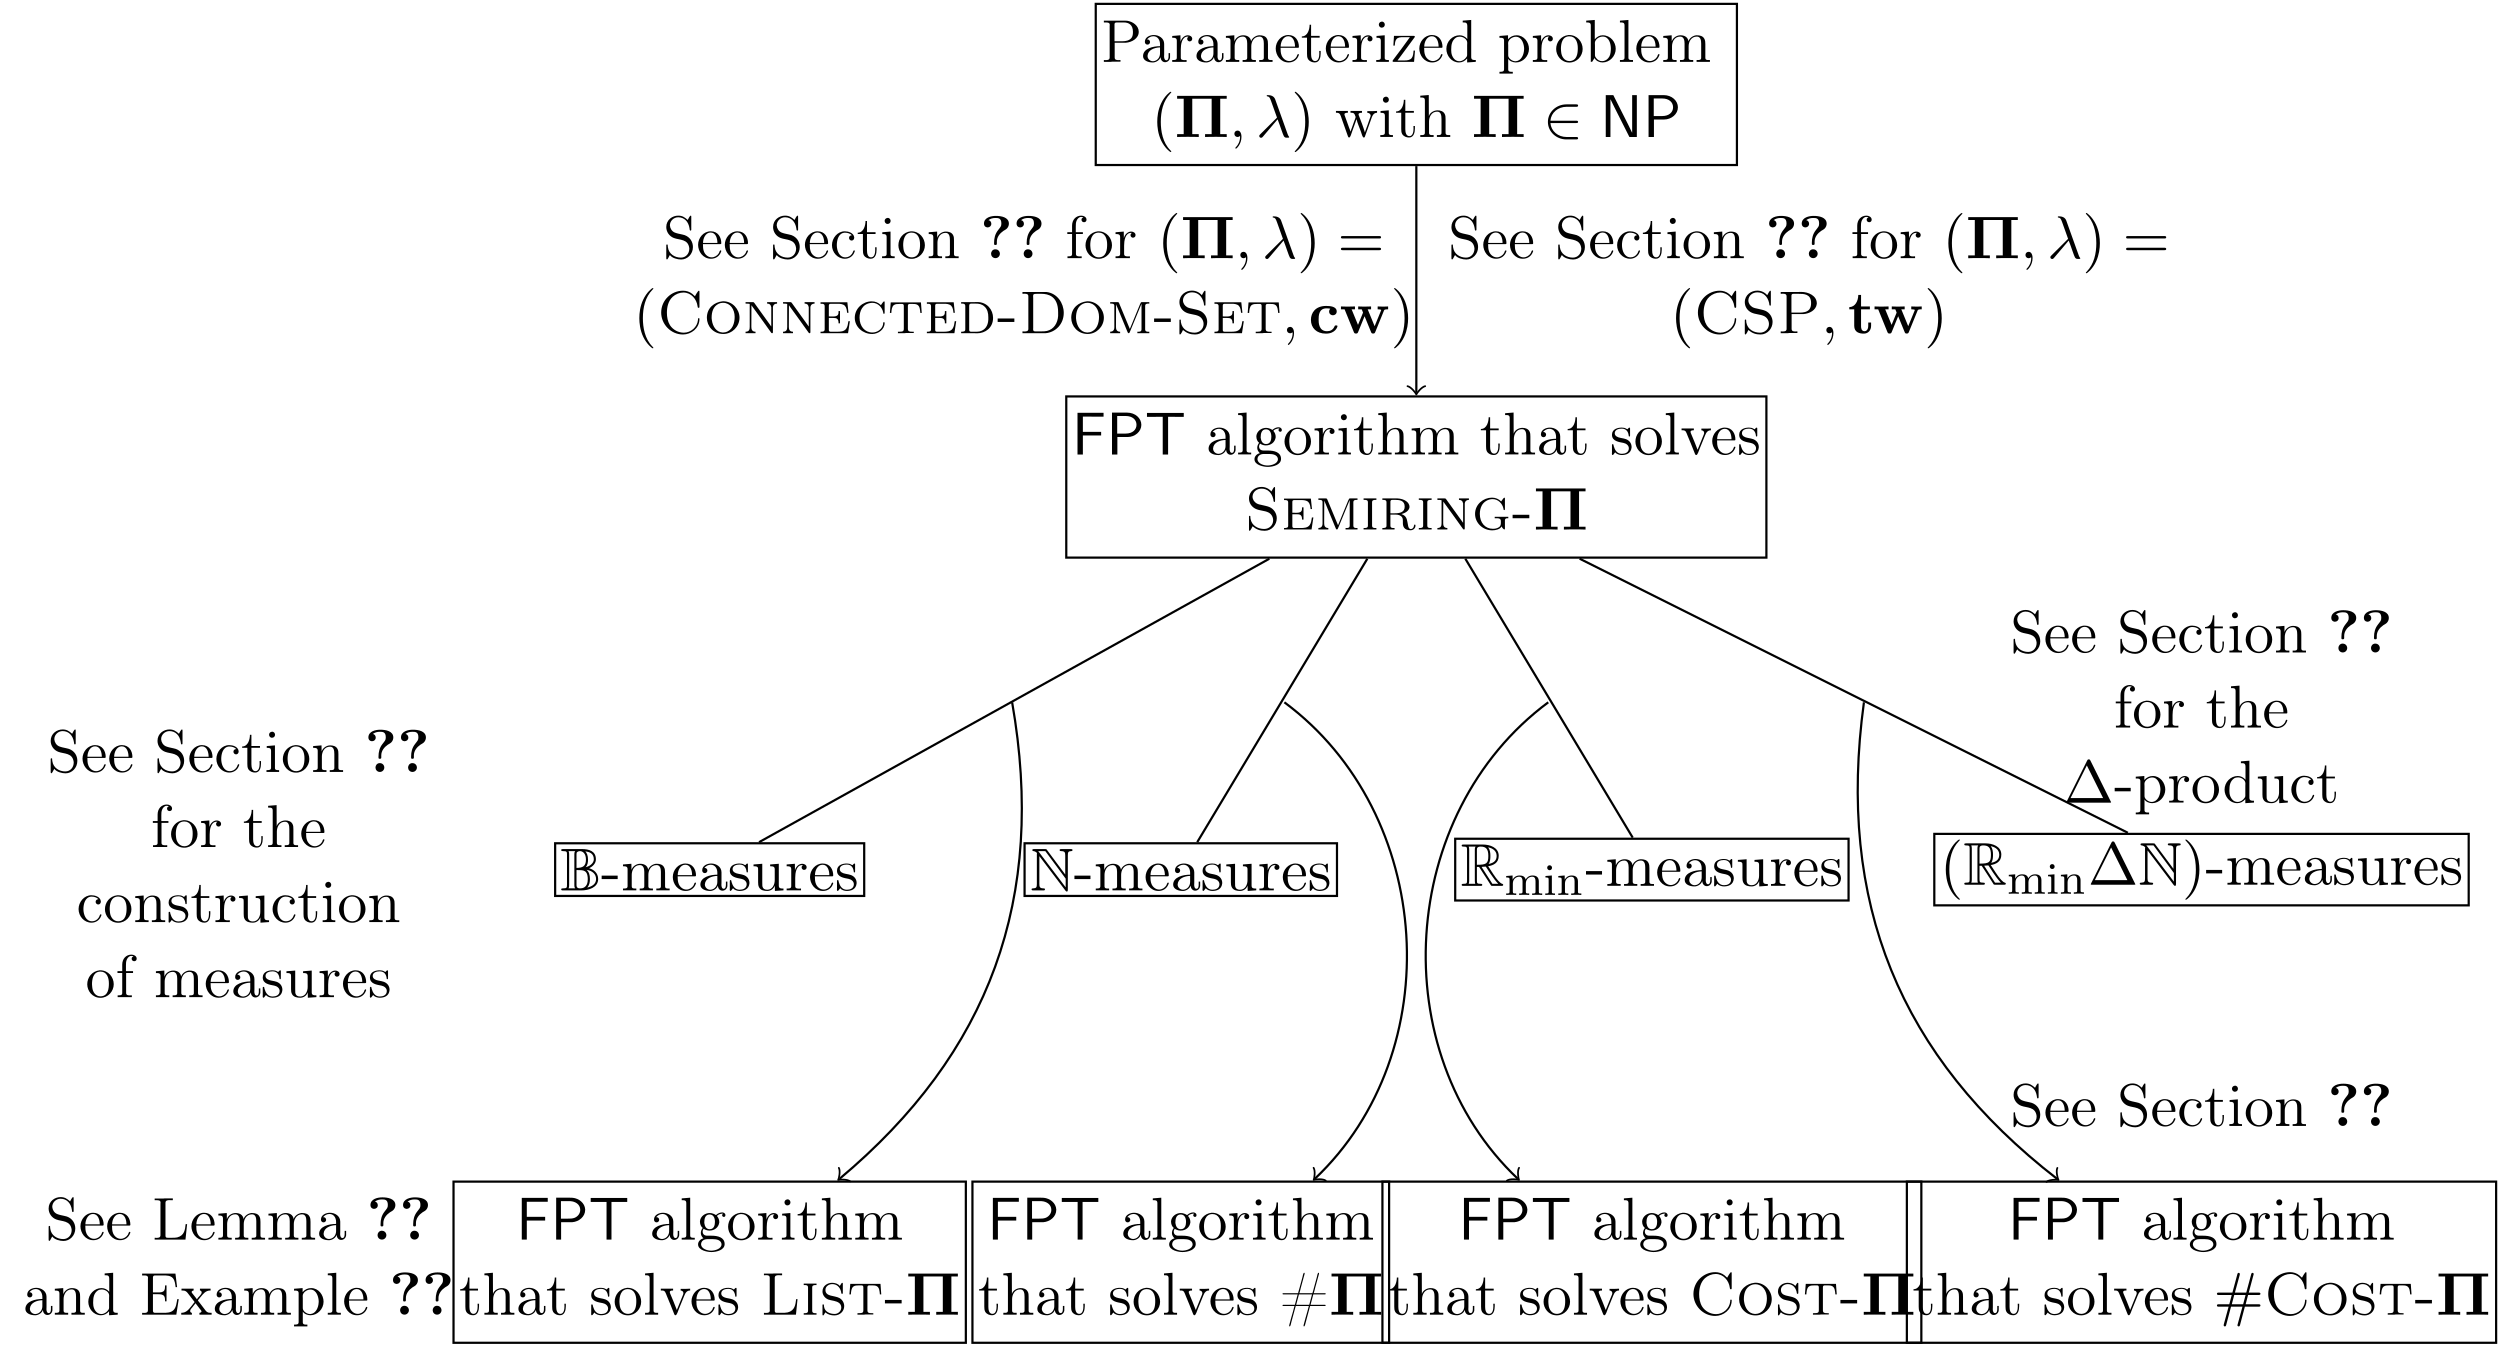 <?xml version="1.0" encoding="UTF-8"?>
<svg xmlns="http://www.w3.org/2000/svg" xmlns:xlink="http://www.w3.org/1999/xlink" width="451.284pt" height="245.508pt" viewBox="0 0 451.284 245.508">
<defs>
<g>
<g id="glyph-0-0">
<path d="M 0.469 -7.453 L 0.469 -7.125 L 0.828 -7.125 C 1.188 -7.125 1.531 -7.094 1.531 -6.703 C 1.531 -6.625 1.516 -6.547 1.516 -6.484 L 1.516 -0.812 C 1.516 -0.375 1.172 -0.328 0.812 -0.328 C 0.703 -0.328 0.578 -0.344 0.469 -0.344 L 0.469 -0.016 L 1.719 -0.016 L 1.969 -0.047 L 3.469 -0.047 L 3.469 -0.344 C 3.344 -0.344 3.203 -0.328 3.078 -0.328 C 2.719 -0.328 2.422 -0.391 2.422 -0.812 L 2.422 -3.469 L 4.453 -3.469 C 5.469 -3.547 6.766 -4.203 6.766 -5.438 C 6.766 -6.547 5.688 -7.297 4.641 -7.438 C 4.422 -7.453 4.234 -7.453 4.031 -7.453 Z M 2.391 -3.734 L 2.391 -6.797 C 2.391 -7.062 2.562 -7.125 2.797 -7.125 L 4.094 -7.125 C 4.922 -7.125 5.719 -6.734 5.719 -5.438 C 5.719 -5.047 5.688 -4.625 5.438 -4.312 C 5.031 -3.844 4.406 -3.734 3.844 -3.734 Z M 2.391 -3.734 "/>
</g>
<g id="glyph-0-1">
<path d="M 1.188 -4.062 C 1.469 -4.406 1.875 -4.641 2.328 -4.641 C 3.125 -4.641 3.531 -3.953 3.531 -3.203 L 3.531 -2.844 C 2.297 -2.844 0.469 -2.438 0.469 -1.047 C 0.469 -0.234 1.422 0.094 2.188 0.094 L 2.328 0.094 C 2.875 0.047 3.469 -0.344 3.609 -0.844 L 3.625 -0.844 C 3.656 -0.391 3.953 0.047 4.453 0.047 C 4.922 0.047 5.297 -0.328 5.344 -0.797 L 5.344 -1.594 L 5.078 -1.594 L 5.078 -1.047 C 5.078 -0.75 5.031 -0.297 4.672 -0.297 C 4.344 -0.297 4.266 -0.734 4.266 -1 C 4.266 -1.125 4.281 -1.25 4.281 -1.375 L 4.281 -2.875 C 4.281 -3 4.281 -3.125 4.281 -3.266 C 4.281 -4.281 3.328 -4.859 2.422 -4.859 C 1.734 -4.859 0.797 -4.5 0.797 -3.625 C 0.797 -3.344 0.984 -3.125 1.266 -3.125 C 1.531 -3.125 1.734 -3.328 1.734 -3.594 C 1.734 -3.844 1.531 -4.062 1.266 -4.062 C 1.25 -4.062 1.203 -4.062 1.188 -4.062 Z M 3.531 -2.625 L 3.531 -1.531 C 3.531 -0.781 3.016 -0.172 2.297 -0.125 L 2.25 -0.125 C 1.75 -0.125 1.281 -0.531 1.281 -1.062 L 1.281 -1.109 C 1.359 -2.172 2.516 -2.594 3.531 -2.625 Z M 3.531 -2.625 "/>
</g>
<g id="glyph-0-2">
<path d="M 0.312 -4.688 L 0.312 -4.359 L 0.484 -4.359 C 0.812 -4.359 1.141 -4.328 1.141 -3.812 L 1.141 -0.797 C 1.141 -0.344 0.844 -0.344 0.375 -0.344 L 0.312 -0.344 L 0.312 -0.016 L 2.906 -0.016 L 2.906 -0.344 C 2.781 -0.344 2.656 -0.328 2.516 -0.328 C 2.172 -0.328 1.859 -0.375 1.859 -0.781 L 1.859 -2.266 C 1.859 -3.125 2.031 -4.578 3.125 -4.578 C 3.172 -4.578 3.219 -4.562 3.266 -4.562 C 3.109 -4.5 3.016 -4.312 3.016 -4.156 C 3.016 -3.922 3.203 -3.734 3.422 -3.703 C 3.734 -3.703 3.922 -3.906 3.922 -4.172 C 3.922 -4.594 3.5 -4.812 3.141 -4.812 C 2.453 -4.812 1.938 -4.188 1.812 -3.625 L 1.797 -4.812 Z M 0.312 -4.688 "/>
</g>
<g id="glyph-0-3">
<path d="M 0.359 -4.688 L 0.359 -4.359 L 0.531 -4.359 C 0.859 -4.359 1.188 -4.328 1.188 -3.812 L 1.188 -0.797 C 1.188 -0.344 0.891 -0.344 0.422 -0.344 L 0.359 -0.344 L 0.359 -0.016 L 2.766 -0.016 L 2.766 -0.344 L 2.516 -0.344 C 2.188 -0.344 1.938 -0.375 1.938 -0.781 L 1.938 -2.828 C 1.938 -3.594 2.359 -4.578 3.406 -4.578 C 4.062 -4.578 4.203 -3.922 4.203 -3.344 L 4.203 -0.75 C 4.203 -0.375 3.906 -0.344 3.609 -0.344 L 3.375 -0.344 L 3.375 -0.016 L 5.766 -0.016 L 5.766 -0.344 L 5.516 -0.344 C 5.203 -0.344 4.938 -0.375 4.938 -0.781 L 4.938 -2.828 C 4.938 -3.594 5.359 -4.578 6.422 -4.578 C 7.078 -4.578 7.203 -3.922 7.203 -3.344 L 7.203 -0.75 C 7.203 -0.375 6.922 -0.344 6.625 -0.344 L 6.375 -0.344 L 6.375 -0.016 L 8.781 -0.016 L 8.781 -0.344 L 8.531 -0.344 C 8.234 -0.344 7.953 -0.344 7.953 -0.781 L 7.953 -3.203 C 7.953 -3.562 7.938 -3.922 7.75 -4.219 C 7.5 -4.688 6.938 -4.812 6.438 -4.812 L 6.312 -4.812 C 5.734 -4.75 5.078 -4.312 4.922 -3.75 L 4.906 -3.75 C 4.781 -4.531 4.125 -4.812 3.469 -4.812 C 2.781 -4.812 2.109 -4.375 1.891 -3.703 L 1.875 -4.812 Z M 0.359 -4.688 "/>
</g>
<g id="glyph-0-4">
<path d="M 1.188 -2.547 L 4.344 -2.547 C 4.453 -2.547 4.5 -2.594 4.5 -2.703 C 4.5 -3.781 3.922 -4.859 2.594 -4.859 C 1.281 -4.859 0.312 -3.672 0.312 -2.422 C 0.312 -1.234 1.172 0.094 2.641 0.094 C 3.469 0.094 4.172 -0.344 4.469 -1.188 C 4.484 -1.234 4.5 -1.266 4.5 -1.312 C 4.5 -1.375 4.438 -1.422 4.391 -1.422 C 4.203 -1.422 4.141 -1.062 4.078 -0.938 C 3.812 -0.484 3.297 -0.156 2.766 -0.156 C 2.156 -0.156 1.625 -0.594 1.391 -1.141 C 1.203 -1.578 1.188 -2.078 1.188 -2.547 Z M 1.203 -2.766 C 1.203 -3.609 1.672 -4.641 2.578 -4.641 C 3.516 -4.641 3.797 -3.547 3.797 -2.766 Z M 1.203 -2.766 "/>
</g>
<g id="glyph-0-5">
<path d="M 1.609 -6.719 C 1.609 -5.984 1.312 -4.609 0.203 -4.609 L 0.203 -4.375 L 1.141 -4.375 L 1.141 -1.469 C 1.141 -1.141 1.156 -0.812 1.312 -0.531 C 1.578 -0.094 2.078 0.094 2.547 0.094 C 3.422 0.094 3.609 -0.859 3.609 -1.562 L 3.609 -1.984 L 3.344 -1.984 C 3.344 -1.828 3.359 -1.656 3.359 -1.5 C 3.359 -0.984 3.25 -0.156 2.609 -0.156 C 1.984 -0.156 1.875 -0.922 1.875 -1.422 L 1.875 -4.375 L 3.422 -4.375 L 3.422 -4.703 L 1.875 -4.703 L 1.875 -6.719 Z M 1.609 -6.719 "/>
</g>
<g id="glyph-0-6">
<path d="M 0.422 -4.688 L 0.422 -4.359 L 0.594 -4.359 C 0.938 -4.359 1.203 -4.312 1.203 -3.812 L 1.203 -0.797 C 1.203 -0.359 0.922 -0.344 0.375 -0.344 L 0.375 -0.016 L 2.656 -0.016 L 2.656 -0.344 L 2.484 -0.344 C 2.188 -0.344 1.906 -0.375 1.906 -0.719 L 1.906 -4.812 Z M 1.312 -7.266 C 1 -7.219 0.844 -6.969 0.844 -6.734 C 0.844 -6.484 1.031 -6.188 1.375 -6.188 C 1.719 -6.188 1.922 -6.453 1.922 -6.734 C 1.922 -6.984 1.75 -7.281 1.391 -7.281 C 1.359 -7.281 1.328 -7.266 1.312 -7.266 Z M 1.312 -7.266 "/>
</g>
<g id="glyph-0-7">
<path d="M 0.562 -4.703 L 0.453 -2.953 L 0.703 -2.953 C 0.734 -3.328 0.75 -3.781 1 -4.094 C 1.25 -4.438 1.766 -4.469 2.203 -4.469 L 3.438 -4.469 C 2.484 -3.094 1.438 -1.75 0.438 -0.406 C 0.375 -0.344 0.312 -0.25 0.312 -0.156 C 0.312 -0.047 0.375 -0.016 0.469 -0.016 L 4.188 -0.016 L 4.359 -2.047 L 4.094 -2.047 C 4.062 -1.578 4.031 -1.047 3.766 -0.703 C 3.453 -0.312 2.922 -0.266 2.438 -0.266 L 1.203 -0.266 C 1.297 -0.422 1.406 -0.547 1.516 -0.688 C 2.391 -1.906 3.312 -3.094 4.188 -4.312 C 4.25 -4.391 4.328 -4.469 4.328 -4.562 C 4.328 -4.672 4.25 -4.703 4.172 -4.703 Z M 0.562 -4.703 "/>
</g>
<g id="glyph-0-8">
<path d="M 3.328 -7.453 L 3.328 -7.125 L 3.453 -7.125 C 3.875 -7.125 4.156 -7.109 4.156 -6.453 L 4.156 -4.141 C 3.797 -4.547 3.344 -4.812 2.766 -4.812 C 1.469 -4.812 0.375 -3.703 0.375 -2.344 C 0.375 -1.141 1.297 0.094 2.656 0.094 C 3.25 0.094 3.703 -0.156 4.125 -0.625 L 4.125 0.094 L 5.688 -0.016 L 5.688 -0.344 L 5.547 -0.344 C 5.188 -0.344 4.859 -0.375 4.859 -0.891 L 4.859 -7.578 Z M 1.25 -2.094 L 1.25 -2.25 C 1.25 -3.062 1.359 -3.875 2.109 -4.391 C 2.328 -4.516 2.578 -4.562 2.812 -4.562 C 3.375 -4.562 4.141 -4.141 4.141 -3.453 C 4.141 -3.312 4.125 -3.172 4.125 -3.031 L 4.125 -1.219 C 4.125 -1.062 4.062 -0.984 3.984 -0.859 C 3.703 -0.438 3.219 -0.125 2.719 -0.125 C 1.891 -0.125 1.391 -0.906 1.281 -1.641 C 1.266 -1.781 1.266 -1.938 1.25 -2.094 Z M 1.25 -2.094 "/>
</g>
<g id="glyph-0-9">
<path d="M 0.312 -4.688 L 0.312 -4.359 L 0.547 -4.359 C 0.859 -4.359 1.141 -4.312 1.141 -3.875 L 1.141 1.312 C 1.141 1.766 0.844 1.781 0.312 1.781 L 0.312 2.109 L 2.719 2.109 L 2.719 1.781 L 2.469 1.781 C 2.156 1.781 1.891 1.734 1.891 1.344 L 1.891 -0.578 C 2.141 -0.125 2.781 0.094 3.266 0.094 C 4.578 0.094 5.641 -1.062 5.641 -2.359 C 5.641 -3.562 4.734 -4.812 3.406 -4.812 C 2.797 -4.812 2.297 -4.578 1.859 -4.094 L 1.859 -4.812 Z M 4.75 -2.172 C 4.719 -1.344 4.266 -0.203 3.266 -0.125 L 3.156 -0.125 C 2.641 -0.125 1.891 -0.625 1.891 -1.172 L 1.891 -3 C 1.891 -3.141 1.875 -3.266 1.875 -3.406 C 1.875 -4 2.609 -4.547 3.266 -4.547 C 4.391 -4.547 4.766 -3.141 4.766 -2.344 C 4.766 -2.297 4.766 -2.219 4.75 -2.172 Z M 4.75 -2.172 "/>
</g>
<g id="glyph-0-10">
<path d="M 2.547 -4.859 C 1.156 -4.703 0.312 -3.562 0.312 -2.328 C 0.312 -1.172 1.203 0.109 2.703 0.109 C 4.062 0.109 5.094 -1.062 5.094 -2.344 C 5.094 -3.625 4.125 -4.859 2.656 -4.859 Z M 1.188 -2.094 C 1.172 -2.188 1.172 -2.281 1.172 -2.359 C 1.172 -3.234 1.375 -4.625 2.703 -4.625 C 3.844 -4.625 4.219 -3.547 4.219 -2.5 C 4.219 -1.609 4.109 -0.234 2.766 -0.156 L 2.703 -0.156 C 1.828 -0.156 1.297 -0.922 1.219 -1.766 C 1.203 -1.875 1.203 -1.984 1.188 -2.094 Z M 1.188 -2.094 "/>
</g>
<g id="glyph-0-11">
<path d="M 0.312 -7.453 L 0.312 -7.125 L 0.469 -7.125 C 0.812 -7.125 1.141 -7.094 1.141 -6.594 L 1.141 -0.016 L 1.391 -0.031 L 1.812 -0.703 C 2.078 -0.188 2.688 0.094 3.25 0.094 C 4.578 0.094 5.641 -1.062 5.641 -2.359 C 5.641 -3.594 4.719 -4.812 3.281 -4.812 C 2.703 -4.812 2.25 -4.531 1.859 -4.094 L 1.859 -7.578 Z M 4.75 -2.109 C 4.719 -1.578 4.641 -1.078 4.281 -0.672 C 4.016 -0.344 3.594 -0.141 3.172 -0.141 C 2.719 -0.141 2.328 -0.375 2.062 -0.766 C 1.969 -0.891 1.891 -1.031 1.891 -1.188 L 1.891 -3.016 C 1.891 -3.156 1.875 -3.281 1.875 -3.422 C 1.875 -4.062 2.641 -4.578 3.281 -4.578 C 4.469 -4.578 4.766 -3.25 4.766 -2.344 C 4.766 -2.266 4.766 -2.188 4.75 -2.109 Z M 4.75 -2.109 "/>
</g>
<g id="glyph-0-12">
<path d="M 0.375 -7.453 L 0.375 -7.125 L 0.562 -7.125 C 0.922 -7.125 1.203 -7.094 1.203 -6.578 L 1.203 -0.781 C 1.203 -0.375 0.906 -0.344 0.594 -0.344 L 0.375 -0.344 L 0.375 -0.016 L 2.734 -0.016 L 2.734 -0.344 L 2.484 -0.344 C 2.188 -0.344 1.906 -0.375 1.906 -0.766 L 1.906 -7.578 Z M 0.375 -7.453 "/>
</g>
<g id="glyph-0-13">
<path d="M 0.203 -4.703 L 0.203 -4.375 L 0.344 -4.375 C 0.953 -4.375 1 -4 1.25 -3.281 C 1.609 -2.234 1.984 -1.219 2.344 -0.188 C 2.391 -0.078 2.422 0.078 2.562 0.094 L 2.578 0.094 C 2.828 0.094 2.984 -0.625 3.125 -1 C 3.344 -1.562 3.531 -2.125 3.734 -2.688 C 3.797 -2.859 3.859 -3.016 3.906 -3.203 L 3.922 -3.203 C 4.094 -2.438 4.453 -1.719 4.703 -0.984 C 4.828 -0.609 5 0.094 5.219 0.094 L 5.25 0.094 C 5.406 0.094 5.438 -0.062 5.469 -0.188 C 5.781 -1.094 6.125 -2 6.453 -2.922 C 6.703 -3.609 6.859 -4.375 7.625 -4.375 L 7.625 -4.703 L 6.875 -4.672 L 5.859 -4.672 L 5.859 -4.375 C 6.141 -4.359 6.438 -4.203 6.469 -3.906 L 6.469 -3.859 C 6.469 -3.719 6.406 -3.578 6.344 -3.438 C 6.078 -2.656 5.812 -1.875 5.516 -1.109 C 5.484 -1.031 5.453 -0.938 5.438 -0.844 L 5.422 -0.844 C 5.141 -1.844 4.719 -2.844 4.359 -3.812 C 4.328 -3.891 4.281 -3.984 4.281 -4.078 C 4.281 -4.359 4.688 -4.375 4.906 -4.375 L 4.906 -4.703 L 2.828 -4.703 L 2.828 -4.375 L 2.984 -4.375 C 3.406 -4.375 3.547 -4.25 3.672 -3.844 C 3.703 -3.781 3.75 -3.672 3.75 -3.594 L 3.75 -3.562 C 3.719 -3.359 3.594 -3.109 3.516 -2.891 C 3.375 -2.469 3.234 -2.078 3.078 -1.656 C 3 -1.422 2.891 -1.203 2.828 -0.953 C 2.766 -1.219 2.656 -1.469 2.562 -1.719 C 2.312 -2.438 2.047 -3.141 1.797 -3.844 C 1.781 -3.922 1.734 -4 1.734 -4.078 C 1.734 -4.359 2.109 -4.375 2.297 -4.375 L 2.359 -4.375 L 2.359 -4.703 Z M 0.203 -4.703 "/>
</g>
<g id="glyph-0-14">
<path d="M 0.359 -7.453 L 0.359 -7.125 L 0.562 -7.125 C 0.906 -7.125 1.188 -7.094 1.188 -6.594 L 1.188 -0.781 C 1.188 -0.375 0.922 -0.344 0.625 -0.344 L 0.359 -0.344 L 0.359 -0.016 L 2.766 -0.016 L 2.766 -0.344 L 2.516 -0.344 C 2.188 -0.344 1.938 -0.375 1.938 -0.781 L 1.938 -2.812 C 1.938 -3.594 2.359 -4.578 3.406 -4.578 C 4.094 -4.578 4.188 -3.875 4.188 -3.234 L 4.188 -0.75 C 4.188 -0.375 3.891 -0.344 3.594 -0.344 L 3.359 -0.344 L 3.359 -0.016 L 5.766 -0.016 L 5.766 -0.344 L 5.5 -0.344 C 5.219 -0.344 4.922 -0.344 4.922 -0.781 L 4.922 -3.219 C 4.922 -3.562 4.922 -3.922 4.734 -4.219 C 4.484 -4.656 3.984 -4.812 3.484 -4.812 C 2.812 -4.812 2.078 -4.391 1.906 -3.75 L 1.891 -7.578 Z M 0.359 -7.453 "/>
</g>
<g id="glyph-0-15">
<path d="M 1.156 -2.109 C 0.938 -1.891 0.812 -1.5 0.812 -1.203 C 0.812 -0.812 1 -0.531 1.281 -0.234 C 0.781 -0.141 0.312 0.312 0.312 0.844 C 0.312 1.969 2.078 2.234 2.719 2.234 C 3.688 2.234 5.109 1.859 5.109 0.797 C 5.109 -0.438 3.859 -0.719 2.719 -0.719 L 1.969 -0.719 C 1.422 -0.719 1.141 -1.016 1.141 -1.469 C 1.141 -1.672 1.25 -1.828 1.312 -1.969 C 1.609 -1.781 1.938 -1.656 2.297 -1.641 L 2.375 -1.641 C 3.25 -1.641 4 -2.172 4.141 -3.094 L 4.141 -3.203 C 4.141 -3.562 4.016 -3.922 3.781 -4.188 C 3.766 -4.219 3.734 -4.25 3.734 -4.281 L 3.734 -4.297 C 3.875 -4.516 4.391 -4.703 4.703 -4.703 C 4.75 -4.703 4.781 -4.688 4.828 -4.688 C 4.75 -4.625 4.672 -4.562 4.656 -4.453 L 4.656 -4.422 C 4.656 -4.25 4.797 -4.109 4.969 -4.109 C 5.172 -4.109 5.25 -4.266 5.25 -4.422 C 5.25 -4.766 4.938 -4.922 4.672 -4.922 C 4.312 -4.922 3.938 -4.766 3.656 -4.531 C 3.625 -4.5 3.594 -4.453 3.547 -4.453 L 3.531 -4.453 C 3.469 -4.453 3.25 -4.641 3.094 -4.672 C 2.875 -4.766 2.641 -4.812 2.406 -4.812 C 1.578 -4.812 0.75 -4.219 0.656 -3.359 L 0.656 -3.25 C 0.656 -2.828 0.812 -2.375 1.156 -2.109 Z M 0.859 0.922 L 0.859 0.828 C 0.859 0.234 1.391 -0.094 1.969 -0.094 L 3.016 -0.094 C 3.609 -0.094 4.438 0.047 4.547 0.766 L 4.547 0.844 C 4.547 1.656 3.375 1.984 2.688 1.984 C 1.969 1.984 0.969 1.656 0.859 0.922 Z M 1.438 -3.016 L 1.438 -3.141 C 1.438 -3.734 1.578 -4.547 2.391 -4.547 C 3.094 -4.547 3.359 -3.922 3.359 -3.219 C 3.359 -2.672 3.219 -1.891 2.406 -1.891 C 1.781 -1.891 1.516 -2.406 1.438 -3.016 Z M 1.438 -3.016 "/>
</g>
<g id="glyph-0-16">
<path d="M 0.953 -0.406 C 1.141 -0.078 1.719 0.094 2.109 0.094 C 2.875 0.094 3.812 -0.156 3.906 -1.312 C 3.906 -2.031 3.516 -2.516 2.906 -2.766 C 2.641 -2.875 2.344 -2.906 2.078 -2.969 L 1.844 -3.016 C 1.422 -3.094 0.859 -3.312 0.859 -3.844 C 0.859 -4.484 1.578 -4.672 2.109 -4.672 C 2.906 -4.672 3.281 -4.172 3.375 -3.453 C 3.375 -3.359 3.375 -3.25 3.5 -3.25 C 3.625 -3.25 3.625 -3.359 3.625 -3.453 L 3.625 -4.734 C 3.625 -4.781 3.594 -4.859 3.516 -4.859 C 3.344 -4.859 3.234 -4.562 3.125 -4.562 C 3.047 -4.578 2.984 -4.641 2.922 -4.672 C 2.688 -4.812 2.406 -4.859 2.125 -4.859 C 1.469 -4.859 0.359 -4.641 0.359 -3.562 C 0.359 -2.375 1.672 -2.25 2.438 -2.094 C 2.906 -2 3.391 -1.672 3.406 -1.141 C 3.406 -0.344 2.703 -0.125 2.141 -0.125 C 1.281 -0.125 0.875 -0.797 0.672 -1.531 C 0.641 -1.641 0.672 -1.875 0.484 -1.875 C 0.422 -1.875 0.359 -1.828 0.359 -1.75 L 0.359 -0.312 C 0.359 -0.25 0.344 -0.188 0.344 -0.125 C 0.344 -0.031 0.375 0.094 0.484 0.094 C 0.641 0.078 0.781 -0.266 0.953 -0.406 Z M 0.953 -0.406 "/>
</g>
<g id="glyph-0-17">
<path d="M 0.203 -4.703 L 0.203 -4.375 L 0.422 -4.375 C 1 -4.375 1.031 -4.031 1.312 -3.344 C 1.75 -2.297 2.188 -1.25 2.594 -0.188 C 2.656 -0.047 2.688 0.094 2.859 0.094 C 3.109 0.094 3.312 -0.688 3.484 -1.094 C 3.781 -1.859 4.109 -2.625 4.422 -3.391 C 4.656 -4 4.922 -4.375 5.5 -4.375 L 5.5 -4.703 L 4.75 -4.672 L 3.781 -4.672 L 3.781 -4.375 C 4.031 -4.359 4.281 -4.203 4.281 -3.922 C 4.281 -3.703 4.172 -3.516 4.094 -3.312 C 3.844 -2.688 3.578 -2.062 3.328 -1.422 C 3.25 -1.25 3.188 -1.047 3.094 -0.859 C 2.719 -1.859 2.312 -2.844 1.891 -3.828 C 1.859 -3.906 1.828 -4 1.828 -4.094 L 1.828 -4.141 C 1.891 -4.375 2.203 -4.375 2.422 -4.375 L 2.422 -4.703 Z M 0.203 -4.703 "/>
</g>
<g id="glyph-0-18">
<path d="M 1.25 -0.578 C 1.641 -0.016 2.625 0.234 3.266 0.234 C 4.422 0.234 5.406 -0.734 5.406 -2.016 C 5.406 -2.953 4.891 -3.812 3.906 -4.172 C 3.766 -4.203 3.625 -4.234 3.484 -4.281 L 2.703 -4.453 C 2.516 -4.516 2.297 -4.547 2.109 -4.641 C 1.609 -4.859 1.297 -5.359 1.25 -5.906 L 1.25 -5.938 C 1.25 -6.734 1.938 -7.391 2.75 -7.391 C 3.906 -7.391 4.609 -6.531 4.781 -5.438 C 4.828 -5.297 4.781 -4.984 4.969 -4.984 C 5.062 -4.984 5.109 -5.047 5.109 -5.141 L 5.109 -7.516 C 5.109 -7.594 5.094 -7.688 5 -7.688 C 4.875 -7.688 4.578 -7.172 4.469 -6.906 C 3.922 -7.391 3.5 -7.688 2.75 -7.688 C 1.719 -7.688 0.594 -6.953 0.594 -5.625 C 0.594 -4.75 1.141 -3.969 1.953 -3.656 C 2.984 -3.25 4.547 -3.516 4.75 -1.797 L 4.75 -1.703 C 4.75 -0.844 4.141 -0.109 3.234 -0.109 C 2.156 -0.109 1.062 -0.734 0.891 -1.969 C 0.875 -2.078 0.875 -2.156 0.859 -2.25 L 0.859 -2.391 C 0.844 -2.453 0.797 -2.484 0.734 -2.484 C 0.625 -2.484 0.594 -2.422 0.594 -2.328 L 0.594 -0.219 C 0.594 -0.156 0.594 -0.094 0.594 -0.016 C 0.594 0.078 0.594 0.219 0.734 0.219 C 0.891 0.188 1.062 -0.328 1.25 -0.578 Z M 1.25 -0.578 "/>
</g>
<g id="glyph-0-19">
<path d="M 3.953 -4.141 C 3.672 -4.141 3.453 -3.953 3.453 -3.672 C 3.453 -3.422 3.656 -3.188 3.922 -3.188 C 4.172 -3.188 4.391 -3.391 4.391 -3.688 L 4.391 -3.781 C 4.281 -4.609 3.297 -4.859 2.688 -4.859 C 1.359 -4.859 0.375 -3.625 0.375 -2.359 C 0.375 -1.078 1.359 0.094 2.719 0.094 C 3.422 0.094 4.141 -0.312 4.422 -1.062 C 4.453 -1.141 4.5 -1.219 4.5 -1.297 L 4.5 -1.344 C 4.469 -1.391 4.422 -1.422 4.375 -1.422 C 4.203 -1.422 4.141 -0.969 4 -0.812 C 3.734 -0.406 3.297 -0.156 2.812 -0.156 C 1.656 -0.156 1.25 -1.422 1.25 -2.359 C 1.25 -3.266 1.547 -4.531 2.656 -4.609 L 2.734 -4.609 C 3.141 -4.609 3.672 -4.484 3.953 -4.141 Z M 3.953 -4.141 "/>
</g>
<g id="glyph-0-20">
<path d="M 0.359 -4.688 L 0.359 -4.359 L 0.531 -4.359 C 0.859 -4.359 1.188 -4.328 1.188 -3.812 L 1.188 -0.797 C 1.188 -0.344 0.891 -0.344 0.422 -0.344 L 0.359 -0.344 L 0.359 -0.016 L 2.766 -0.016 L 2.766 -0.344 L 2.516 -0.344 C 2.188 -0.344 1.938 -0.375 1.938 -0.781 L 1.938 -2.812 C 1.938 -3.594 2.359 -4.578 3.406 -4.578 C 4.094 -4.578 4.188 -3.875 4.188 -3.234 L 4.188 -0.75 C 4.188 -0.375 3.891 -0.344 3.594 -0.344 L 3.359 -0.344 L 3.359 -0.016 L 5.766 -0.016 L 5.766 -0.344 L 5.5 -0.344 C 5.219 -0.344 4.922 -0.344 4.922 -0.766 L 4.922 -3.234 C 4.922 -3.562 4.922 -3.891 4.75 -4.188 C 4.5 -4.672 3.953 -4.812 3.438 -4.812 C 2.75 -4.812 2.078 -4.312 1.891 -3.703 L 1.875 -4.812 Z M 0.359 -4.688 "/>
</g>
<g id="glyph-0-21">
<path d="M 1.203 -4.703 L 0.344 -4.703 L 0.344 -4.375 L 1.203 -4.375 L 1.203 -0.75 C 1.203 -0.375 0.906 -0.344 0.609 -0.344 L 0.375 -0.344 L 0.375 -0.016 L 2.938 -0.016 L 2.938 -0.344 C 2.828 -0.344 2.703 -0.328 2.578 -0.328 C 2.234 -0.328 1.906 -0.375 1.906 -0.766 L 1.906 -4.375 L 3.156 -4.375 L 3.156 -4.703 L 1.875 -4.703 L 1.875 -5.719 C 1.875 -6.078 1.875 -6.453 2.031 -6.797 C 2.172 -7.109 2.438 -7.438 2.812 -7.453 L 2.844 -7.453 C 2.984 -7.453 3.094 -7.422 3.234 -7.391 C 3.062 -7.281 2.906 -7.203 2.906 -6.953 C 2.906 -6.703 3.078 -6.5 3.375 -6.5 C 3.656 -6.5 3.812 -6.719 3.812 -6.953 C 3.812 -7.453 3.281 -7.688 2.875 -7.688 C 1.891 -7.688 1.203 -6.938 1.203 -5.875 Z M 1.203 -4.703 "/>
</g>
<g id="glyph-0-22">
<path d="M 0.359 -4.688 L 0.359 -4.359 L 0.5 -4.359 C 0.781 -4.359 1.109 -4.344 1.172 -4.031 C 1.188 -3.922 1.188 -3.797 1.188 -3.672 L 1.188 -1.484 C 1.188 -1.172 1.203 -0.844 1.359 -0.562 C 1.641 -0.016 2.281 0.094 2.844 0.094 C 3.453 0.094 4 -0.281 4.203 -0.875 L 4.219 0.094 L 5.766 -0.016 L 5.766 -0.344 L 5.609 -0.344 C 5.266 -0.344 4.922 -0.375 4.922 -0.859 L 4.922 -4.812 L 3.359 -4.688 L 3.359 -4.359 L 3.453 -4.359 C 3.828 -4.359 4.188 -4.344 4.188 -3.812 L 4.188 -1.844 C 4.188 -1.047 3.781 -0.125 2.844 -0.125 C 2.422 -0.125 2.047 -0.266 1.953 -0.812 C 1.938 -1.031 1.938 -1.234 1.938 -1.438 L 1.938 -4.812 L 1.391 -4.766 Z M 0.359 -4.688 "/>
</g>
<g id="glyph-0-23">
<path d="M 0.125 -2.672 L 0.125 -2.047 L 3.016 -2.047 L 3.016 -2.672 Z M 0.125 -2.672 "/>
</g>
<g id="glyph-0-24">
<path d="M 3.422 -3.891 L 0.75 -3.891 C 0.688 -3.891 0.609 -3.859 0.609 -3.781 C 0.609 -3.703 0.672 -3.672 0.734 -3.672 L 3.344 -3.672 L 2.844 -1.797 L 0.719 -1.797 C 0.672 -1.781 0.609 -1.75 0.609 -1.688 L 0.609 -1.672 C 0.609 -1.609 0.656 -1.578 0.703 -1.578 L 2.766 -1.578 C 2.719 -1.469 2.703 -1.344 2.672 -1.219 L 2.516 -0.625 C 2.266 0.203 2.047 1.031 1.828 1.859 C 1.828 1.891 1.812 1.938 1.812 1.984 C 1.812 2.031 1.828 2.109 1.906 2.109 C 2.062 2.109 2.156 1.547 2.219 1.281 L 2.906 -1.234 C 2.938 -1.344 2.984 -1.469 3 -1.578 L 5.359 -1.578 C 5.328 -1.469 5.297 -1.344 5.266 -1.219 L 5.109 -0.625 C 4.859 0.203 4.641 1.031 4.422 1.859 C 4.422 1.891 4.406 1.938 4.406 1.984 C 4.406 2.031 4.422 2.109 4.5 2.109 C 4.656 2.109 4.75 1.547 4.828 1.281 L 5.5 -1.234 C 5.547 -1.344 5.578 -1.469 5.594 -1.578 L 8.266 -1.578 C 8.328 -1.578 8.406 -1.609 8.406 -1.672 L 8.406 -1.688 C 8.406 -1.75 8.344 -1.797 8.281 -1.797 L 5.672 -1.797 L 6.172 -3.672 L 8.297 -3.672 C 8.359 -3.672 8.406 -3.703 8.406 -3.781 L 8.406 -3.797 C 8.406 -3.844 8.359 -3.875 8.312 -3.891 L 6.25 -3.891 C 6.359 -4.219 6.438 -4.562 6.516 -4.891 L 7.188 -7.344 C 7.203 -7.375 7.203 -7.422 7.203 -7.453 C 7.203 -7.5 7.188 -7.578 7.109 -7.578 C 6.953 -7.578 6.859 -7.031 6.797 -6.75 C 6.625 -6.125 6.453 -5.5 6.281 -4.859 L 6.125 -4.266 C 6.078 -4.141 6.031 -4.016 6.016 -3.891 L 3.656 -3.891 C 3.766 -4.219 3.844 -4.562 3.922 -4.891 L 4.594 -7.344 C 4.609 -7.375 4.609 -7.422 4.609 -7.453 C 4.609 -7.5 4.594 -7.578 4.516 -7.578 C 4.359 -7.578 4.266 -7.031 4.203 -6.75 C 4.031 -6.125 3.844 -5.5 3.688 -4.859 L 3.516 -4.266 C 3.484 -4.141 3.438 -4.016 3.422 -3.891 Z M 5.438 -1.797 L 3.078 -1.797 L 3.578 -3.672 L 5.938 -3.672 L 5.516 -2.094 Z M 5.438 -1.797 "/>
</g>
<g id="glyph-0-25">
<path d="M 0.453 -7.422 L 0.453 -7.125 L 0.812 -7.125 C 1.172 -7.125 1.516 -7.094 1.516 -6.703 C 1.516 -6.625 1.5 -6.547 1.5 -6.484 L 1.5 -0.812 C 1.5 -0.375 1.156 -0.328 0.812 -0.328 C 0.688 -0.328 0.562 -0.344 0.453 -0.344 L 0.453 -0.016 L 6.016 -0.016 L 6.312 -2.812 L 6.047 -2.812 C 5.938 -1.812 5.844 -0.75 4.516 -0.406 C 4.203 -0.344 3.906 -0.344 3.594 -0.344 L 2.797 -0.344 C 2.578 -0.344 2.406 -0.391 2.406 -0.703 L 2.406 -6.656 C 2.406 -7.094 2.781 -7.141 3.125 -7.141 C 3.234 -7.141 3.344 -7.125 3.438 -7.125 L 3.734 -7.125 L 3.734 -7.453 L 2.25 -7.453 L 1.984 -7.422 Z M 0.453 -7.422 "/>
</g>
<g id="glyph-0-26">
<path d="M 0.453 -7.422 L 0.453 -7.094 L 0.812 -7.094 C 1.172 -7.094 1.516 -7.062 1.516 -6.656 C 1.516 -6.594 1.5 -6.516 1.5 -6.453 L 1.5 -0.812 C 1.5 -0.375 1.156 -0.328 0.812 -0.328 C 0.688 -0.328 0.562 -0.344 0.453 -0.344 L 0.453 -0.016 L 6.625 -0.016 L 7.062 -2.812 L 6.797 -2.812 C 6.672 -2.156 6.609 -1.328 6.125 -0.844 C 5.641 -0.344 4.875 -0.344 4.234 -0.344 L 2.875 -0.344 C 2.609 -0.344 2.406 -0.375 2.406 -0.734 L 2.406 -3.703 L 3.375 -3.703 C 3.75 -3.703 4.188 -3.672 4.422 -3.375 C 4.578 -3.141 4.594 -2.812 4.594 -2.516 L 4.594 -2.422 L 4.859 -2.422 L 4.859 -5.297 L 4.594 -5.297 L 4.594 -5.203 C 4.594 -4.906 4.578 -4.578 4.422 -4.344 C 4.188 -4.047 3.75 -4.031 3.375 -4.031 L 2.406 -4.031 L 2.406 -6.734 C 2.406 -7.062 2.625 -7.094 2.875 -7.094 L 4.25 -7.094 C 4.859 -7.094 5.594 -7.094 6.016 -6.594 C 6.375 -6.156 6.422 -5.531 6.5 -4.984 L 6.766 -4.984 L 6.469 -7.422 Z M 0.453 -7.422 "/>
</g>
<g id="glyph-0-27">
<path d="M 0.172 -4.703 L 0.172 -4.375 L 0.375 -4.375 C 0.891 -4.375 1.094 -4.172 1.344 -3.844 C 1.703 -3.391 2.031 -2.938 2.391 -2.484 C 2.422 -2.438 2.516 -2.359 2.516 -2.281 C 2.516 -2.219 2.438 -2.156 2.391 -2.109 L 2.031 -1.641 C 1.469 -0.938 1.031 -0.344 0.125 -0.344 L 0.125 -0.016 L 2.047 -0.016 L 2.047 -0.344 C 1.844 -0.344 1.734 -0.531 1.734 -0.688 C 1.734 -0.953 2 -1.172 2.156 -1.375 C 2.344 -1.609 2.516 -1.859 2.719 -2.078 C 2.797 -1.938 2.906 -1.812 3 -1.688 C 3.156 -1.469 3.344 -1.25 3.5 -1.031 C 3.594 -0.922 3.781 -0.75 3.781 -0.594 C 3.781 -0.438 3.547 -0.344 3.406 -0.344 L 3.406 -0.016 L 5.609 -0.016 L 5.609 -0.344 L 5.391 -0.344 C 4.828 -0.344 4.641 -0.578 4.391 -0.922 C 4.172 -1.219 3.922 -1.531 3.703 -1.828 L 3.297 -2.359 C 3.25 -2.406 3.156 -2.5 3.141 -2.578 C 3.141 -2.641 3.219 -2.703 3.25 -2.75 L 3.594 -3.172 C 4.109 -3.797 4.531 -4.375 5.375 -4.375 L 5.422 -4.375 L 5.422 -4.703 L 3.5 -4.703 L 3.5 -4.375 C 3.703 -4.375 3.812 -4.172 3.812 -4.031 C 3.812 -3.625 3.203 -3.234 2.953 -2.797 L 2.938 -2.797 C 2.875 -2.906 2.797 -3.016 2.719 -3.109 L 2.25 -3.703 C 2.172 -3.812 2 -3.969 2 -4.109 C 2 -4.281 2.219 -4.359 2.359 -4.375 L 2.359 -4.703 Z M 0.172 -4.703 "/>
</g>
<g id="glyph-1-0">
<path d="M 3.609 2.625 C 3.609 2.578 3.609 2.562 3.422 2.375 C 2.062 1 1.719 -1.062 1.719 -2.719 C 1.719 -4.625 2.125 -6.516 3.469 -7.891 C 3.609 -8.016 3.609 -8.031 3.609 -8.078 C 3.609 -8.141 3.562 -8.172 3.5 -8.172 C 3.391 -8.172 2.406 -7.438 1.766 -6.047 C 1.203 -4.859 1.078 -3.641 1.078 -2.719 C 1.078 -1.875 1.203 -0.562 1.797 0.672 C 2.453 2.016 3.391 2.719 3.5 2.719 C 3.562 2.719 3.609 2.688 3.609 2.625 Z M 3.609 2.625 "/>
</g>
<g id="glyph-1-1">
<path d="M 3.156 -2.719 C 3.156 -3.578 3.031 -4.891 2.438 -6.125 C 1.781 -7.469 0.844 -8.172 0.734 -8.172 C 0.672 -8.172 0.625 -8.141 0.625 -8.078 C 0.625 -8.031 0.625 -8.016 0.828 -7.812 C 1.891 -6.734 2.516 -5 2.516 -2.719 C 2.516 -0.859 2.109 1.062 0.766 2.438 C 0.625 2.562 0.625 2.578 0.625 2.625 C 0.625 2.688 0.672 2.719 0.734 2.719 C 0.844 2.719 1.828 1.984 2.469 0.594 C 3.016 -0.594 3.156 -1.812 3.156 -2.719 Z M 3.156 -2.719 "/>
</g>
<g id="glyph-1-2">
<path d="M 7.5 -3.562 C 7.656 -3.562 7.859 -3.562 7.859 -3.781 C 7.859 -4 7.656 -4 7.5 -4 L 0.969 -4 C 0.812 -4 0.609 -4 0.609 -3.781 C 0.609 -3.562 0.812 -3.562 0.984 -3.562 Z M 7.5 -1.453 C 7.656 -1.453 7.859 -1.453 7.859 -1.672 C 7.859 -1.891 7.656 -1.891 7.5 -1.891 L 0.984 -1.891 C 0.812 -1.891 0.609 -1.891 0.609 -1.672 C 0.609 -1.453 0.812 -1.453 0.969 -1.453 Z M 7.5 -1.453 "/>
</g>
<g id="glyph-1-3">
<path d="M 4.828 -7.609 C 4.75 -7.75 4.719 -7.812 4.531 -7.812 C 4.359 -7.812 4.328 -7.75 4.25 -7.609 L 0.562 -0.219 C 0.516 -0.125 0.516 -0.094 0.516 -0.094 C 0.516 0 0.578 0 0.75 0 L 8.328 0 C 8.5 0 8.562 0 8.562 -0.094 C 8.562 -0.094 8.562 -0.125 8.5 -0.219 Z M 4.188 -6.719 L 7.125 -0.828 L 1.25 -0.828 Z M 4.188 -6.719 "/>
</g>
<g id="glyph-1-4">
<path d="M 5.656 -1.453 L 8.109 -1.453 C 8.25 -1.453 8.469 -1.453 8.469 -1.672 C 8.469 -1.891 8.25 -1.891 8.094 -1.891 L 5.797 -1.891 L 6.234 -3.562 L 8.094 -3.562 C 8.25 -3.562 8.469 -3.562 8.469 -3.781 C 8.469 -4 8.25 -4 8.109 -4 L 6.359 -4 L 7.203 -7.156 C 7.219 -7.172 7.25 -7.312 7.25 -7.344 C 7.25 -7.469 7.156 -7.562 7.031 -7.562 C 6.859 -7.562 6.828 -7.422 6.797 -7.312 L 5.906 -4 L 3.859 -4 L 4.719 -7.156 C 4.719 -7.172 4.75 -7.312 4.75 -7.344 C 4.75 -7.469 4.656 -7.562 4.531 -7.562 C 4.359 -7.562 4.328 -7.422 4.297 -7.312 L 3.406 -4 L 0.969 -4 C 0.812 -4 0.609 -4 0.609 -3.781 C 0.609 -3.562 0.812 -3.562 0.984 -3.562 L 3.281 -3.562 L 2.844 -1.891 L 0.984 -1.891 C 0.812 -1.891 0.609 -1.891 0.609 -1.672 C 0.609 -1.453 0.812 -1.453 0.969 -1.453 L 2.719 -1.453 L 1.859 1.703 C 1.859 1.719 1.828 1.859 1.828 1.891 C 1.828 2.016 1.922 2.109 2.047 2.109 C 2.219 2.109 2.25 1.969 2.281 1.859 L 3.156 -1.453 L 5.219 -1.453 L 4.359 1.703 C 4.359 1.719 4.312 1.859 4.312 1.891 C 4.312 2.016 4.422 2.109 4.531 2.109 C 4.719 2.109 4.75 1.969 4.781 1.859 Z M 3.297 -1.891 L 3.734 -3.562 L 5.781 -3.562 L 5.344 -1.891 Z M 3.297 -1.891 "/>
</g>
<g id="glyph-2-0">
<path d="M 8.203 -6.906 L 9.375 -6.906 L 9.375 -7.422 L 0.422 -7.422 L 0.422 -6.906 L 1.609 -6.906 L 1.609 -0.516 L 0.422 -0.516 L 0.422 0 C 0.844 -0.031 1.906 -0.031 2.375 -0.031 C 2.844 -0.031 3.922 -0.031 4.328 0 L 4.328 -0.516 L 3.156 -0.516 L 3.156 -6.906 L 6.656 -6.906 L 6.656 -0.516 L 5.469 -0.516 L 5.469 0 C 5.891 -0.031 6.953 -0.031 7.422 -0.031 C 7.891 -0.031 8.969 -0.031 9.375 0 L 9.375 -0.516 L 8.203 -0.516 Z M 8.203 -6.906 "/>
</g>
<g id="glyph-2-1">
<path d="M 3.922 -4.438 C 3.734 -4.266 3.703 -4.031 3.703 -3.938 C 3.703 -3.453 4.094 -3.25 4.391 -3.25 C 4.719 -3.25 5.078 -3.484 5.078 -3.938 C 5.078 -4.875 3.812 -4.938 3.172 -4.938 C 1.219 -4.938 0.422 -3.688 0.422 -2.422 C 0.422 -0.969 1.438 0.062 3.125 0.062 C 4.891 0.062 5.219 -1.203 5.219 -1.281 C 5.219 -1.422 5.062 -1.422 4.953 -1.422 C 4.75 -1.422 4.75 -1.406 4.688 -1.266 C 4.406 -0.578 3.875 -0.375 3.328 -0.375 C 1.812 -0.375 1.812 -1.969 1.812 -2.469 C 1.812 -3.094 1.812 -4.5 3.219 -4.5 C 3.594 -4.5 3.781 -4.469 3.922 -4.438 Z M 3.922 -4.438 "/>
</g>
<g id="glyph-2-2">
<path d="M 8.031 -4.094 C 8.094 -4.25 8.141 -4.328 8.781 -4.328 L 8.781 -4.844 C 8.531 -4.828 8.203 -4.812 7.938 -4.812 C 7.641 -4.812 7.125 -4.828 6.891 -4.844 L 6.891 -4.328 C 6.984 -4.328 7.531 -4.312 7.531 -4.203 C 7.531 -4.172 7.5 -4.094 7.484 -4.062 L 6.344 -1.281 L 5.094 -4.328 L 5.703 -4.328 L 5.703 -4.844 C 5.359 -4.828 4.781 -4.812 4.453 -4.812 C 4 -4.812 3.547 -4.828 3.375 -4.844 L 3.375 -4.328 L 4.016 -4.328 C 4.25 -3.781 4.25 -3.766 4.25 -3.75 C 4.25 -3.703 4.203 -3.641 4.203 -3.609 L 3.344 -1.516 L 2.188 -4.328 L 2.797 -4.328 L 2.797 -4.844 C 2.359 -4.828 1.906 -4.812 1.469 -4.812 C 1.125 -4.812 0.641 -4.828 0.266 -4.844 L 0.266 -4.328 L 0.922 -4.328 L 2.578 -0.25 C 2.656 -0.062 2.703 0.047 2.984 0.047 C 3.25 0.047 3.297 -0.062 3.375 -0.25 L 4.531 -3.078 L 5.688 -0.25 C 5.766 -0.062 5.797 0.047 6.078 0.047 C 6.344 0.047 6.391 -0.062 6.469 -0.25 Z M 8.031 -4.094 "/>
</g>
<g id="glyph-2-3">
<path d="M 1.125 -4.328 L 1.125 -1.344 C 1.125 -0.172 2.078 0.062 2.844 0.062 C 3.672 0.062 4.172 -0.562 4.172 -1.359 L 4.172 -1.938 L 3.656 -1.938 L 3.656 -1.375 C 3.656 -0.625 3.297 -0.375 3 -0.375 C 2.359 -0.375 2.359 -1.062 2.359 -1.312 L 2.359 -4.328 L 3.953 -4.328 L 3.953 -4.844 L 2.359 -4.844 L 2.359 -6.922 L 1.859 -6.922 C 1.844 -5.828 1.312 -4.75 0.234 -4.719 L 0.234 -4.328 Z M 1.125 -4.328 "/>
</g>
<g id="glyph-3-0">
<path d="M 2.219 -0.016 C 2.219 -0.734 1.938 -1.156 1.516 -1.156 C 1.156 -1.156 0.938 -0.891 0.938 -0.578 C 0.938 -0.281 1.156 0 1.516 0 C 1.641 0 1.781 -0.047 1.891 -0.141 C 1.938 -0.156 1.938 -0.172 1.953 -0.172 C 1.969 -0.172 1.969 -0.156 1.969 -0.016 C 1.969 0.797 1.594 1.453 1.234 1.812 C 1.109 1.938 1.109 1.953 1.109 1.984 C 1.109 2.062 1.172 2.109 1.219 2.109 C 1.344 2.109 2.219 1.266 2.219 -0.016 Z M 2.219 -0.016 "/>
</g>
<g id="glyph-3-1">
<path d="M 3.891 -3.188 C 4.344 -2.047 4.859 -0.375 5.031 -0.125 C 5.219 0.125 5.328 0.125 5.609 0.125 L 5.859 0.125 C 5.969 0.109 5.984 0.047 5.984 0.016 C 5.984 -0.016 5.953 -0.047 5.922 -0.094 C 5.812 -0.203 5.75 -0.375 5.672 -0.594 L 3.453 -6.797 C 3.219 -7.422 2.625 -7.562 2.109 -7.562 C 2.062 -7.562 1.922 -7.562 1.922 -7.453 C 1.922 -7.359 2 -7.344 2.016 -7.344 C 2.375 -7.281 2.453 -7.203 2.719 -6.469 L 3.781 -3.5 L 0.781 -0.516 C 0.641 -0.375 0.578 -0.312 0.578 -0.172 C 0.578 0.016 0.734 0.141 0.906 0.141 C 1.078 0.141 1.172 0.016 1.266 -0.094 Z M 3.891 -3.188 "/>
</g>
<g id="glyph-4-0">
<path d="M 5.984 -2.516 C 6.156 -2.516 6.359 -2.516 6.359 -2.719 C 6.359 -2.938 6.156 -2.938 5.984 -2.938 L 1.359 -2.938 C 1.484 -4.406 2.734 -5.453 4.281 -5.453 L 5.984 -5.453 C 6.156 -5.453 6.359 -5.453 6.359 -5.672 C 6.359 -5.891 6.156 -5.891 5.984 -5.891 L 4.25 -5.891 C 2.391 -5.891 0.906 -4.469 0.906 -2.719 C 0.906 -0.984 2.391 0.438 4.25 0.438 L 5.984 0.438 C 6.156 0.438 6.359 0.438 6.359 0.219 C 6.359 0 6.156 0 5.984 0 L 4.281 0 C 2.734 0 1.484 -1.047 1.359 -2.516 Z M 5.984 -2.516 "/>
</g>
<g id="glyph-5-0">
<path d="M 2.406 -7.562 L 1.047 -7.562 L 1.047 0 L 1.891 0 L 1.891 -6.797 L 1.906 -6.797 C 2.109 -6.344 2.578 -5.422 2.641 -5.297 L 5.312 0 L 6.656 0 L 6.656 -7.562 L 5.812 -7.562 L 5.812 -0.781 L 5.797 -0.781 C 5.594 -1.219 5.141 -2.156 5.078 -2.266 Z M 2.406 -7.562 "/>
</g>
<g id="glyph-5-1">
<path d="M 3.844 -3.156 C 5.188 -3.156 6.344 -4.141 6.344 -5.359 C 6.344 -6.531 5.266 -7.562 3.766 -7.562 L 1.047 -7.562 L 1.047 0 L 2.016 0 L 2.016 -3.156 Z M 3.516 -6.953 C 4.719 -6.953 5.469 -6.297 5.469 -5.359 C 5.469 -4.5 4.781 -3.781 3.516 -3.781 L 1.984 -3.781 L 1.984 -6.953 Z M 3.516 -6.953 "/>
</g>
<g id="glyph-5-2">
<path d="M 5.297 -3.438 L 5.297 -4.094 L 2 -4.094 L 2 -6.844 L 3.422 -6.844 C 3.562 -6.844 3.688 -6.828 3.812 -6.828 L 5.734 -6.828 L 5.734 -7.531 L 1.031 -7.531 L 1.031 0 L 2 0 L 2 -3.438 Z M 5.297 -3.438 "/>
</g>
<g id="glyph-5-3">
<path d="M 4.203 -6.812 L 5.172 -6.812 C 5.297 -6.812 5.438 -6.797 5.562 -6.797 L 7.031 -6.797 L 7.031 -7.5 L 0.391 -7.5 L 0.391 -6.797 L 1.859 -6.797 C 1.984 -6.797 2.109 -6.812 2.25 -6.812 L 3.234 -6.812 L 3.234 0 L 4.203 0 Z M 4.203 -6.812 "/>
</g>
<g id="glyph-6-0">
<path d="M 1.422 -0.594 C 2.141 0 2.75 0.219 3.625 0.219 C 4.891 0.219 5.797 -0.891 5.797 -2.047 C 5.797 -2.891 5.297 -3.703 4.484 -4.062 C 4.047 -4.25 3.562 -4.312 3.094 -4.438 C 2.781 -4.5 2.453 -4.562 2.172 -4.719 C 1.734 -4.969 1.422 -5.438 1.422 -5.938 L 1.422 -6 C 1.484 -6.859 2.234 -7.391 3.047 -7.391 C 4.156 -7.391 4.906 -6.625 5.172 -5.469 C 5.203 -5.297 5.188 -4.984 5.359 -4.984 C 5.469 -4.984 5.484 -5.078 5.484 -5.188 L 5.484 -7.531 C 5.484 -7.609 5.469 -7.688 5.375 -7.688 C 5.25 -7.688 4.969 -7.141 4.828 -6.875 C 4.375 -7.406 3.734 -7.703 3.031 -7.703 C 1.969 -7.703 0.781 -6.969 0.781 -5.609 C 0.781 -4.812 1.25 -4.094 1.969 -3.75 C 2.703 -3.391 3.594 -3.438 4.281 -3.094 C 4.828 -2.828 5.141 -2.25 5.141 -1.672 C 5.141 -0.781 4.422 -0.109 3.516 -0.109 C 2.422 -0.109 1.281 -0.688 1.062 -1.938 C 1.062 -2.047 1.047 -2.156 1.031 -2.25 L 1.031 -2.391 C 1.031 -2.453 0.969 -2.484 0.906 -2.484 C 0.812 -2.484 0.781 -2.422 0.781 -2.328 L 0.781 0.031 C 0.781 0.109 0.797 0.219 0.891 0.219 C 1.062 0.219 1.391 -0.516 1.422 -0.594 Z M 1.422 -0.594 "/>
</g>
<g id="glyph-6-1">
<path d="M 0.531 -5.594 L 0.531 -5.328 L 0.734 -5.328 C 1.016 -5.328 1.281 -5.281 1.281 -4.875 L 1.281 -0.719 C 1.281 -0.312 1 -0.281 0.531 -0.281 L 0.531 -0.016 L 5.5 -0.016 L 5.828 -2.188 L 5.562 -2.188 C 5.484 -1.719 5.438 -1.203 5.156 -0.812 C 4.781 -0.297 4.094 -0.281 3.516 -0.281 L 2.359 -0.281 C 2.156 -0.281 2.062 -0.359 2.031 -0.562 L 2.031 -2.766 L 2.844 -2.766 C 3.328 -2.766 3.781 -2.703 3.781 -1.891 L 3.781 -1.797 L 4.047 -1.797 L 4.047 -4.016 L 3.781 -4.016 L 3.781 -3.922 C 3.781 -3.719 3.781 -3.5 3.672 -3.344 C 3.484 -3.047 3.047 -3.031 2.719 -3.031 L 2.578 -3.031 C 2.406 -3.031 2.219 -3.047 2.031 -3.047 L 2.031 -4.938 C 2.031 -5.125 2.047 -5.328 2.359 -5.328 L 3.625 -5.328 C 4.062 -5.328 4.594 -5.297 4.922 -4.969 C 5.234 -4.641 5.281 -4.141 5.328 -3.703 L 5.578 -3.703 L 5.375 -5.594 Z M 0.531 -5.594 "/>
</g>
<g id="glyph-6-2">
<path d="M 0.578 -5.625 L 0.578 -5.359 L 0.781 -5.359 C 1.047 -5.359 1.328 -5.328 1.328 -4.953 L 1.328 -1.078 C 1.328 -0.531 1.031 -0.281 0.578 -0.281 L 0.578 -0.016 L 2.375 -0.016 L 2.375 -0.281 C 1.734 -0.281 1.625 -0.719 1.625 -1.141 L 1.641 -5.25 C 1.672 -5.094 1.766 -4.922 1.828 -4.781 C 2.453 -3.297 3.062 -1.781 3.688 -0.281 C 3.734 -0.172 3.781 -0.016 3.922 -0.016 C 4.062 -0.016 4.109 -0.203 4.156 -0.312 L 4.547 -1.25 C 5.062 -2.469 5.547 -3.703 6.062 -4.922 C 6.125 -5.062 6.188 -5.188 6.234 -5.328 L 6.234 -0.734 C 6.234 -0.312 5.953 -0.281 5.656 -0.281 L 5.484 -0.281 L 5.484 -0.016 L 7.641 -0.016 L 7.641 -0.281 L 7.438 -0.281 C 7.172 -0.281 6.891 -0.328 6.891 -0.719 L 6.891 -4.906 C 6.891 -5.328 7.172 -5.359 7.484 -5.359 L 7.641 -5.359 L 7.641 -5.625 L 6.312 -5.625 L 6.141 -5.594 L 5.953 -5.219 L 4.125 -0.781 L 2.188 -5.438 L 2.094 -5.594 L 1.922 -5.625 Z M 0.578 -5.625 "/>
</g>
<g id="glyph-6-3">
<path d="M 0.5 -5.625 L 0.5 -5.359 L 0.672 -5.359 C 1 -5.359 1.281 -5.328 1.281 -4.906 L 1.281 -0.719 C 1.281 -0.312 0.984 -0.281 0.641 -0.281 L 0.5 -0.281 L 0.5 -0.016 L 2.812 -0.016 L 2.812 -0.281 L 2.641 -0.281 C 2.312 -0.281 2.031 -0.312 2.031 -0.734 L 2.031 -4.922 C 2.031 -5.328 2.328 -5.359 2.672 -5.359 L 2.812 -5.359 L 2.812 -5.625 Z M 0.5 -5.625 "/>
</g>
<g id="glyph-6-4">
<path d="M 0.562 -5.625 L 0.562 -5.359 L 0.766 -5.359 C 1.031 -5.359 1.312 -5.312 1.312 -4.906 L 1.312 -0.719 C 1.312 -0.312 1.031 -0.281 0.562 -0.281 L 0.562 -0.016 L 2.766 -0.016 L 2.766 -0.281 L 2.578 -0.281 C 2.297 -0.281 2.016 -0.312 2.016 -0.703 L 2.016 -2.703 L 2.984 -2.703 C 3.438 -2.703 3.891 -2.578 4.141 -2.188 C 4.266 -1.969 4.266 -1.75 4.266 -1.531 L 4.266 -1.172 C 4.266 -0.625 4.438 0.125 5.656 0.125 C 6.078 0.125 6.547 -0.172 6.547 -0.75 C 6.547 -0.828 6.5 -0.906 6.406 -0.906 C 6.25 -0.906 6.266 -0.531 6.188 -0.406 C 6.078 -0.234 5.906 -0.094 5.719 -0.094 C 5.328 -0.094 5.219 -0.547 5.188 -0.828 C 5.031 -1.547 5.062 -2.266 4.312 -2.672 C 4.203 -2.719 4.094 -2.766 4 -2.797 C 4.578 -2.938 5.391 -3.344 5.469 -4.062 C 5.469 -4.953 4.5 -5.562 3.297 -5.625 Z M 2.016 -2.938 L 2.016 -5.078 C 2.062 -5.312 2.172 -5.359 2.359 -5.359 L 2.969 -5.359 C 3.656 -5.359 4.594 -5.25 4.594 -4.141 C 4.594 -3.094 3.672 -2.938 2.797 -2.938 Z M 2.016 -2.938 "/>
</g>
<g id="glyph-6-5">
<path d="M 0.531 -5.625 L 0.531 -5.359 L 1.016 -5.344 L 1.281 -5.297 L 1.281 -1.156 C 1.281 -0.75 1.219 -0.281 0.531 -0.281 L 0.531 -0.016 L 2.328 -0.016 L 2.328 -0.281 C 1.688 -0.281 1.578 -0.734 1.578 -1.141 L 1.594 -5.062 C 1.672 -4.922 1.781 -4.781 1.891 -4.641 C 2.984 -3.156 4.031 -1.672 5.109 -0.172 C 5.172 -0.094 5.188 -0.016 5.328 -0.016 C 5.438 -0.016 5.469 -0.094 5.469 -0.203 C 5.469 -0.25 5.469 -0.312 5.469 -0.344 L 5.469 -4.719 C 5.531 -5.188 5.844 -5.359 6.219 -5.359 L 6.219 -5.625 L 4.422 -5.625 L 4.422 -5.359 C 4.797 -5.359 5.078 -5.219 5.172 -4.719 L 5.172 -1.219 L 2.109 -5.484 L 1.984 -5.609 L 1.828 -5.625 Z M 0.531 -5.625 "/>
</g>
<g id="glyph-6-6">
<path d="M 5.328 -0.562 L 5.344 -0.562 C 5.438 -0.359 5.719 -0.016 5.859 -0.016 C 5.922 -0.016 5.953 -0.094 5.953 -0.156 L 5.953 -1.656 C 5.953 -2 6.188 -2.047 6.422 -2.047 L 6.562 -2.047 L 6.562 -2.312 L 4.109 -2.312 L 4.109 -2.047 C 4.234 -2.047 4.375 -2.047 4.5 -2.047 C 4.875 -2.047 5.219 -1.984 5.219 -1.531 L 5.219 -1.203 C 5.219 -0.906 5.172 -0.578 4.812 -0.391 C 4.5 -0.203 4.125 -0.141 3.781 -0.141 C 2.391 -0.141 1.422 -1.234 1.422 -2.828 C 1.422 -3.359 1.531 -3.891 1.781 -4.359 C 2.156 -5.047 2.938 -5.5 3.719 -5.5 C 4.719 -5.5 5.5 -4.719 5.688 -3.781 C 5.688 -3.688 5.703 -3.516 5.828 -3.516 C 5.938 -3.516 5.953 -3.609 5.953 -3.688 L 5.953 -5.656 C 5.938 -5.719 5.906 -5.766 5.844 -5.766 C 5.734 -5.766 5.422 -5.297 5.281 -5.078 C 4.828 -5.516 4.281 -5.766 3.625 -5.766 C 2.078 -5.766 0.562 -4.578 0.562 -2.828 C 0.562 -1.172 1.984 0.141 3.672 0.141 C 4.25 0.141 5.109 -0.047 5.328 -0.562 Z M 5.328 -0.562 "/>
</g>
<g id="glyph-6-7">
<path d="M 0.266 -2.672 L 0.266 -2.047 L 3.281 -2.047 L 3.281 -2.672 Z M 0.266 -2.672 "/>
</g>
<g id="glyph-6-8">
<path d="M 6.875 -6.688 C 6.703 -6.812 6.562 -6.984 6.406 -7.109 C 5.922 -7.5 5.328 -7.688 4.719 -7.688 C 2.656 -7.688 0.781 -6.016 0.781 -3.734 C 0.781 -1.641 2.516 0.219 4.719 0.219 C 6.188 0.219 7.688 -0.906 7.688 -2.562 L 7.688 -2.641 C 7.672 -2.703 7.609 -2.734 7.562 -2.734 C 7.422 -2.734 7.422 -2.609 7.422 -2.484 L 7.422 -2.406 C 7.297 -1.141 6.172 -0.109 4.859 -0.109 C 3.875 -0.109 2.906 -0.625 2.359 -1.469 C 1.953 -2.125 1.812 -2.938 1.812 -3.703 C 1.812 -4.75 2.062 -5.859 2.859 -6.594 C 3.375 -7.062 4.094 -7.359 4.797 -7.359 C 6.188 -7.359 7.188 -6.156 7.344 -4.891 C 7.375 -4.781 7.344 -4.594 7.531 -4.594 C 7.672 -4.594 7.688 -4.672 7.688 -4.766 L 7.688 -7.5 C 7.688 -7.578 7.672 -7.688 7.578 -7.688 C 7.406 -7.688 6.922 -6.766 6.875 -6.688 Z M 6.875 -6.688 "/>
</g>
<g id="glyph-6-9">
<path d="M 3.328 -5.766 C 1.969 -5.609 0.562 -4.641 0.562 -2.797 C 0.562 -1.281 1.75 0.125 3.531 0.125 C 5.109 0.125 6.453 -1.203 6.453 -2.812 C 6.453 -4.344 5.188 -5.781 3.516 -5.781 C 3.453 -5.781 3.375 -5.781 3.328 -5.766 Z M 1.422 -2.703 L 1.422 -2.844 C 1.422 -3.797 1.688 -4.859 2.688 -5.328 C 2.922 -5.438 3.172 -5.5 3.422 -5.5 L 3.5 -5.5 C 4.781 -5.5 5.578 -4.312 5.578 -2.969 C 5.578 -1.859 5.219 -0.516 3.891 -0.188 C 3.766 -0.156 3.625 -0.141 3.5 -0.141 L 3.406 -0.141 C 2.266 -0.203 1.625 -1.234 1.469 -2.328 C 1.453 -2.453 1.453 -2.578 1.422 -2.703 Z M 1.422 -2.703 "/>
</g>
<g id="glyph-6-10">
<path d="M 5.281 -5.078 C 4.828 -5.531 4.266 -5.766 3.625 -5.766 C 2 -5.766 0.562 -4.469 0.562 -2.797 C 0.562 -1.109 2.062 0.125 3.672 0.125 L 3.75 0.125 C 4.781 0.109 5.953 -0.672 5.953 -1.859 L 5.953 -1.906 C 5.938 -1.969 5.875 -2.016 5.812 -2.016 C 5.656 -2.016 5.688 -1.703 5.656 -1.531 C 5.438 -0.688 4.594 -0.141 3.75 -0.141 C 2.359 -0.141 1.422 -1.281 1.422 -2.828 C 1.422 -3.953 1.906 -5.328 3.531 -5.484 C 3.594 -5.484 3.672 -5.5 3.734 -5.5 C 4.734 -5.5 5.5 -4.703 5.688 -3.781 C 5.703 -3.672 5.688 -3.516 5.828 -3.516 C 5.938 -3.516 5.953 -3.625 5.953 -3.703 L 5.953 -5.656 C 5.938 -5.719 5.906 -5.766 5.844 -5.766 C 5.734 -5.766 5.422 -5.297 5.281 -5.078 Z M 5.281 -5.078 "/>
</g>
<g id="glyph-6-11">
<path d="M 0.531 -5.578 L 0.375 -3.672 L 0.641 -3.672 C 0.672 -4.141 0.703 -4.781 1.094 -5.094 C 1.375 -5.297 1.75 -5.297 2.094 -5.297 L 2.578 -5.297 C 2.812 -5.297 2.891 -5.156 2.891 -4.938 L 2.891 -0.828 C 2.891 -0.562 2.844 -0.344 2.516 -0.312 C 2.297 -0.281 2.062 -0.281 1.828 -0.281 L 1.828 -0.016 L 3.016 -0.016 L 3.266 -0.047 L 4.688 -0.047 L 4.688 -0.281 L 4.422 -0.281 C 3.875 -0.281 3.625 -0.328 3.625 -0.828 L 3.625 -4.938 C 3.625 -5.156 3.703 -5.297 3.938 -5.297 L 4.422 -5.297 C 4.969 -5.297 5.547 -5.297 5.75 -4.547 C 5.828 -4.266 5.844 -3.969 5.875 -3.672 L 6.125 -3.672 L 5.984 -5.578 Z M 0.531 -5.578 "/>
</g>
<g id="glyph-6-12">
<path d="M 0.562 -5.625 L 0.562 -5.359 L 0.766 -5.359 C 1.031 -5.359 1.312 -5.312 1.312 -4.906 L 1.312 -0.719 C 1.312 -0.312 1.031 -0.281 0.562 -0.281 L 0.562 -0.016 L 2.875 -0.016 C 3.078 -0.016 3.266 0 3.469 0 C 4.875 0 6.328 -0.953 6.328 -2.781 C 6.328 -4.25 5.234 -5.641 3.484 -5.641 C 3.281 -5.641 3.094 -5.625 2.906 -5.625 Z M 5.469 -2.906 L 5.469 -2.438 C 5.406 -1.312 4.859 -0.562 3.875 -0.328 C 3.625 -0.281 3.391 -0.281 3.141 -0.281 L 2.406 -0.281 C 2.188 -0.281 2.016 -0.312 2.016 -0.625 L 2.016 -4.875 C 2.016 -5.156 2.047 -5.359 2.375 -5.359 L 3.188 -5.359 C 3.75 -5.359 4.312 -5.281 4.781 -4.828 C 5.328 -4.344 5.469 -3.609 5.469 -2.906 Z M 5.469 -2.906 "/>
</g>
<g id="glyph-6-13">
<path d="M 0.688 -7.453 L 0.688 -7.125 C 0.812 -7.125 0.953 -7.141 1.062 -7.141 C 1.438 -7.141 1.75 -7.094 1.75 -6.656 L 1.75 -0.984 C 1.75 -0.922 1.75 -0.844 1.75 -0.781 C 1.75 -0.375 1.391 -0.328 1.047 -0.328 C 0.922 -0.328 0.797 -0.344 0.688 -0.344 L 0.688 -0.016 L 4.859 -0.016 C 6.594 -0.156 8.141 -1.594 8.141 -3.688 C 8.141 -5.438 6.969 -7.234 5.016 -7.453 C 4.828 -7.453 4.641 -7.453 4.453 -7.453 Z M 7.125 -3.594 C 7.125 -3.516 7.125 -3.438 7.125 -3.359 L 7.125 -3.125 C 7.047 -1.844 6.359 -0.719 5.109 -0.422 C 4.766 -0.344 4.422 -0.344 4.094 -0.344 L 3.078 -0.344 C 2.828 -0.344 2.609 -0.344 2.609 -0.734 C 2.609 -0.812 2.625 -0.875 2.625 -0.938 L 2.625 -6.344 C 2.625 -6.438 2.609 -6.547 2.609 -6.656 C 2.609 -7.031 2.656 -7.125 3.266 -7.125 L 4.109 -7.125 C 5.328 -7.125 7.125 -6.703 7.125 -3.812 Z M 7.125 -3.594 "/>
</g>
<g id="glyph-6-14">
<path d="M 0.688 -7.453 L 0.688 -7.125 C 0.812 -7.125 0.953 -7.141 1.062 -7.141 C 1.438 -7.141 1.75 -7.094 1.75 -6.656 L 1.75 -0.984 C 1.75 -0.922 1.75 -0.844 1.75 -0.781 C 1.75 -0.375 1.391 -0.328 1.047 -0.328 C 0.922 -0.328 0.797 -0.344 0.688 -0.344 L 0.688 -0.016 L 1.938 -0.016 L 2.203 -0.047 L 3.703 -0.047 L 3.703 -0.344 C 3.578 -0.344 3.453 -0.328 3.328 -0.328 C 2.969 -0.328 2.656 -0.375 2.656 -0.812 L 2.656 -3.469 L 4.797 -3.469 C 5.844 -3.547 7.078 -4.141 7.203 -5.312 L 7.203 -5.406 C 7.203 -6.781 5.688 -7.469 4.391 -7.469 C 4.172 -7.469 3.953 -7.453 3.734 -7.453 Z M 2.625 -3.734 L 2.625 -6.797 C 2.625 -7.094 2.828 -7.125 3.047 -7.125 L 3.891 -7.125 C 4.859 -7.125 6.172 -7.125 6.172 -5.469 C 6.172 -5.047 6.109 -4.609 5.828 -4.281 C 5.438 -3.828 4.75 -3.734 4.203 -3.734 Z M 2.625 -3.734 "/>
</g>
<g id="glyph-6-15">
<path d="M 0.672 -7.422 L 0.672 -7.125 C 0.797 -7.125 0.922 -7.141 1.047 -7.141 C 1.422 -7.141 1.719 -7.094 1.719 -6.656 L 1.719 -0.984 C 1.719 -0.922 1.734 -0.844 1.734 -0.781 C 1.734 -0.375 1.375 -0.328 1.031 -0.328 C 0.891 -0.328 0.781 -0.344 0.672 -0.344 L 0.672 -0.016 L 6.453 -0.016 L 6.734 -2.812 L 6.484 -2.812 C 6.375 -1.859 6.266 -0.75 4.969 -0.422 C 4.609 -0.344 4.25 -0.344 3.875 -0.344 L 3.047 -0.344 C 2.812 -0.344 2.625 -0.375 2.625 -0.703 L 2.625 -6.656 C 2.625 -7.094 3 -7.141 3.344 -7.141 C 3.453 -7.141 3.562 -7.125 3.656 -7.125 L 3.953 -7.125 L 3.953 -7.453 L 2.469 -7.453 L 2.188 -7.422 Z M 0.672 -7.422 "/>
</g>
<g id="glyph-6-16">
<path d="M 1.094 -0.438 C 1.516 -0.016 2.156 0.125 2.719 0.125 C 3.688 0.125 4.484 -0.609 4.484 -1.562 C 4.484 -2.141 4.156 -2.719 3.625 -3.016 C 2.672 -3.516 1.094 -3.234 1.094 -4.484 C 1.094 -5.141 1.734 -5.531 2.328 -5.531 C 3.125 -5.531 3.703 -5.016 3.922 -4.156 C 3.953 -4.031 3.922 -3.766 4.094 -3.766 C 4.203 -3.766 4.234 -3.844 4.234 -3.922 L 4.234 -5.656 C 4.234 -5.703 4.188 -5.766 4.125 -5.766 C 4.016 -5.766 3.922 -5.547 3.844 -5.438 C 3.797 -5.359 3.734 -5.297 3.703 -5.203 L 3.672 -5.203 C 3.375 -5.609 2.781 -5.766 2.297 -5.766 C 1.531 -5.766 0.562 -5.266 0.562 -4.203 C 0.562 -3.531 1.031 -2.969 1.641 -2.734 C 1.781 -2.688 1.922 -2.656 2.062 -2.625 L 2.656 -2.5 C 3.344 -2.344 3.922 -2.062 3.953 -1.344 L 3.953 -1.281 C 3.953 -0.656 3.375 -0.141 2.766 -0.141 C 1.969 -0.141 0.984 -0.484 0.844 -1.453 C 0.812 -1.609 0.875 -1.875 0.688 -1.875 C 0.562 -1.875 0.562 -1.781 0.562 -1.719 L 0.562 0.016 C 0.562 0.062 0.594 0.125 0.672 0.125 C 0.781 0.125 0.875 -0.094 0.938 -0.203 C 1 -0.266 1.047 -0.344 1.094 -0.438 Z M 1.094 -0.438 "/>
</g>
<g id="glyph-7-0">
<path d="M 1.5 -6.875 C 1.859 -7.156 2.297 -7.266 2.766 -7.266 C 3.312 -7.266 3.828 -7.219 3.828 -6.266 C 3.828 -5.719 3.672 -5.656 3.219 -5.047 C 2.703 -4.391 2.516 -3.625 2.516 -2.812 L 2.516 -2.594 C 2.516 -2.438 2.594 -2.391 2.75 -2.391 C 2.984 -2.391 3.016 -2.484 3.016 -2.641 L 3.016 -3.016 C 3.016 -3.828 3.562 -4.5 4.203 -4.938 C 4.422 -5.078 4.672 -5.188 4.844 -5.375 C 5.062 -5.609 5.188 -5.922 5.188 -6.234 C 5.188 -7.406 3.797 -7.641 2.844 -7.641 C 2.047 -7.641 0.688 -7.391 0.688 -6.234 C 0.688 -5.906 0.875 -5.609 1.281 -5.562 L 1.344 -5.562 C 1.703 -5.562 2.016 -5.812 2.016 -6.219 C 2.016 -6.516 1.828 -6.828 1.5 -6.875 Z M 2.656 -1.609 C 2.219 -1.562 1.969 -1.172 1.969 -0.812 C 1.969 -0.422 2.266 -0.016 2.766 -0.016 C 3.234 -0.016 3.562 -0.406 3.562 -0.812 C 3.562 -1.203 3.266 -1.609 2.766 -1.609 C 2.734 -1.609 2.688 -1.609 2.656 -1.609 Z M 2.656 -1.609 "/>
</g>
<g id="glyph-8-0">
<path d="M 1.531 -6.484 C 1.531 -6.625 1.531 -6.891 1.422 -7.094 L 2.625 -7.094 C 2.469 -6.922 2.469 -6.703 2.469 -6.531 L 2.469 -0.938 C 2.469 -0.781 2.469 -0.562 2.625 -0.375 L 1.422 -0.375 C 1.531 -0.578 1.531 -0.844 1.531 -1 Z M 4.5 -4.188 C 4.859 -4.531 4.938 -5.094 4.938 -5.562 C 4.938 -6.312 4.703 -6.781 4.453 -7.047 C 5.203 -6.953 5.984 -6.688 5.984 -5.609 C 5.984 -4.906 5.219 -4.344 4.5 -4.188 Z M 2.859 -6.5 C 2.859 -6.719 2.859 -6.844 3.016 -6.953 C 3.047 -6.984 3.219 -7.094 3.484 -7.094 C 3.953 -7.094 4.562 -6.703 4.562 -5.562 C 4.562 -4.344 3.938 -4.078 2.859 -4.062 Z M 5.141 -4 C 5.766 -4.312 6.359 -4.859 6.359 -5.609 C 6.359 -7.125 5.109 -7.469 3.781 -7.469 L 0.469 -7.469 C 0.266 -7.469 0.094 -7.469 0.094 -7.281 C 0.094 -7.094 0.281 -7.094 0.453 -7.094 C 1.109 -7.094 1.141 -6.984 1.141 -6.453 L 1.141 -1.016 C 1.141 -0.469 1.094 -0.375 0.422 -0.375 C 0.297 -0.375 0.094 -0.375 0.094 -0.203 C 0.094 0 0.266 0 0.469 0 L 3.703 0 C 5.047 0 6.766 -0.531 6.766 -2.047 C 6.766 -3.172 5.938 -3.781 5.141 -4 Z M 2.859 -0.969 L 2.859 -3.672 C 3.734 -3.672 4.094 -3.672 4.438 -3.422 C 4.859 -3.094 4.891 -2.391 4.891 -2.047 C 4.891 -1.609 4.859 -0.375 3.5 -0.375 C 2.859 -0.375 2.859 -0.766 2.859 -0.969 Z M 4.797 -0.516 C 5.203 -0.969 5.281 -1.547 5.281 -2.047 C 5.281 -2.797 5.109 -3.359 4.672 -3.719 C 5.688 -3.562 6.391 -2.984 6.391 -2.047 C 6.391 -1.203 5.734 -0.734 4.797 -0.516 Z M 4.797 -0.516 "/>
</g>
<g id="glyph-8-1">
<path d="M 1.219 -6.484 L 1.219 -1.172 C 1.219 -0.594 1.141 -0.391 0.578 -0.375 C 0.453 -0.375 0.266 -0.375 0.266 -0.203 C 0.266 0 0.453 0 0.641 0 L 2.328 0 C 2.531 0 2.688 0 2.688 -0.203 C 2.688 -0.375 2.516 -0.375 2.359 -0.375 C 1.766 -0.391 1.672 -0.625 1.672 -1.188 L 1.672 -6.188 L 6.391 0.047 C 6.484 0.172 6.547 0.203 6.625 0.203 C 6.812 0.203 6.812 0.031 6.812 -0.156 L 6.812 -6.312 C 6.812 -6.922 6.906 -7.078 7.406 -7.094 C 7.469 -7.094 7.656 -7.094 7.656 -7.281 C 7.656 -7.469 7.5 -7.469 7.297 -7.469 L 5.703 -7.469 C 5.5 -7.469 5.328 -7.469 5.328 -7.281 C 5.328 -7.094 5.531 -7.094 5.656 -7.094 C 6.266 -7.078 6.344 -6.859 6.344 -6.281 L 6.344 -2.875 L 3.047 -7.312 C 2.938 -7.469 2.906 -7.469 2.656 -7.469 L 0.766 -7.469 C 0.562 -7.469 0.406 -7.469 0.406 -7.281 C 0.406 -7.109 0.562 -7.094 0.625 -7.094 C 0.922 -7.062 1.141 -6.875 1.25 -6.75 C 1.219 -6.656 1.219 -6.641 1.219 -6.484 Z M 6.422 -0.562 L 1.672 -6.828 C 1.578 -6.953 1.578 -6.984 1.453 -7.094 L 2.75 -7.094 L 6.422 -2.125 Z M 6.422 -0.562 "/>
</g>
<g id="glyph-8-2">
<path d="M 2.922 -3.422 L 3.312 -3.422 L 4.953 -0.891 C 5.062 -0.719 5.328 -0.297 5.438 -0.125 C 5.516 0 5.547 0 5.797 0 L 7.312 0 C 7.5 0 7.672 0 7.672 -0.203 C 7.672 -0.281 7.609 -0.359 7.5 -0.375 C 7.094 -0.469 6.562 -1.188 6.297 -1.531 C 6.234 -1.641 5.688 -2.359 4.953 -3.547 C 5.922 -3.719 6.859 -4.141 6.859 -5.438 C 6.859 -6.953 5.25 -7.469 3.969 -7.469 L 0.547 -7.469 C 0.344 -7.469 0.172 -7.469 0.172 -7.281 C 0.172 -7.094 0.375 -7.094 0.469 -7.094 C 1.094 -7.094 1.141 -7.016 1.141 -6.469 L 1.141 -1 C 1.141 -0.453 1.094 -0.375 0.469 -0.375 C 0.375 -0.375 0.172 -0.375 0.172 -0.203 C 0.172 0 0.344 0 0.547 0 L 3.531 0 C 3.734 0 3.891 0 3.891 -0.203 C 3.891 -0.375 3.703 -0.375 3.594 -0.375 C 2.969 -0.375 2.922 -0.469 2.922 -1 Z M 5.031 -3.953 C 5.328 -4.359 5.359 -4.938 5.359 -5.422 C 5.359 -5.938 5.297 -6.516 4.953 -6.969 C 5.406 -6.875 6.484 -6.531 6.484 -5.438 C 6.484 -4.719 6.156 -4.172 5.031 -3.953 Z M 2.922 -6.5 C 2.922 -6.734 2.922 -7.094 3.594 -7.094 C 4.531 -7.094 4.984 -6.703 4.984 -5.422 C 4.984 -4.016 4.641 -3.812 2.922 -3.812 Z M 1.438 -0.375 C 1.531 -0.578 1.531 -0.891 1.531 -0.984 L 1.531 -6.484 C 1.531 -6.594 1.531 -6.891 1.438 -7.094 L 2.688 -7.094 C 2.547 -6.922 2.547 -6.703 2.547 -6.531 L 2.547 -0.984 C 2.547 -0.875 2.547 -0.578 2.625 -0.375 Z M 3.766 -3.422 C 3.844 -3.438 3.875 -3.453 3.969 -3.453 C 4.141 -3.453 4.375 -3.469 4.531 -3.484 C 4.703 -3.234 5.875 -1.281 6.781 -0.375 L 5.719 -0.375 Z M 3.766 -3.422 "/>
</g>
<g id="glyph-9-0">
<path d="M 6.219 -2.422 C 6.219 -3.062 5.938 -3.516 5.078 -3.516 C 4.344 -3.516 3.969 -3.016 3.844 -2.781 C 3.703 -3.359 3.25 -3.516 2.734 -3.516 C 1.953 -3.516 1.594 -2.969 1.484 -2.75 L 1.484 -3.516 L 0.328 -3.422 L 0.328 -3.156 C 0.875 -3.156 0.938 -3.109 0.938 -2.719 L 0.938 -0.625 C 0.938 -0.266 0.844 -0.266 0.328 -0.266 L 0.328 0 C 0.672 -0.031 1.016 -0.031 1.234 -0.031 C 1.469 -0.031 1.797 -0.031 2.141 0 L 2.141 -0.266 C 1.641 -0.266 1.531 -0.266 1.531 -0.625 L 1.531 -2.062 C 1.531 -2.906 2.172 -3.297 2.672 -3.297 C 3.188 -3.297 3.281 -2.891 3.281 -2.453 L 3.281 -0.625 C 3.281 -0.266 3.172 -0.266 2.672 -0.266 L 2.672 0 C 3.016 -0.031 3.359 -0.031 3.578 -0.031 C 3.812 -0.031 4.141 -0.031 4.484 0 L 4.484 -0.266 C 3.969 -0.266 3.875 -0.266 3.875 -0.625 L 3.875 -2.062 C 3.875 -2.906 4.516 -3.297 5.016 -3.297 C 5.531 -3.297 5.625 -2.891 5.625 -2.453 L 5.625 -0.625 C 5.625 -0.266 5.516 -0.266 5.016 -0.266 L 5.016 0 C 5.359 -0.031 5.703 -0.031 5.922 -0.031 C 6.156 -0.031 6.484 -0.031 6.828 0 L 6.828 -0.266 C 6.312 -0.266 6.219 -0.266 6.219 -0.625 Z M 6.219 -2.422 "/>
</g>
<g id="glyph-9-1">
<path d="M 1.547 -4.906 C 1.547 -5.141 1.375 -5.359 1.109 -5.359 C 0.875 -5.359 0.672 -5.172 0.672 -4.922 C 0.672 -4.641 0.906 -4.469 1.109 -4.469 C 1.391 -4.469 1.547 -4.703 1.547 -4.906 Z M 0.359 -3.422 L 0.359 -3.156 C 0.875 -3.156 0.938 -3.109 0.938 -2.719 L 0.938 -0.625 C 0.938 -0.266 0.844 -0.266 0.328 -0.266 L 0.328 0 C 0.641 -0.031 1.094 -0.031 1.219 -0.031 C 1.312 -0.031 1.797 -0.031 2.078 0 L 2.078 -0.266 C 1.547 -0.266 1.516 -0.297 1.516 -0.609 L 1.516 -3.516 Z M 0.359 -3.422 "/>
</g>
<g id="glyph-9-2">
<path d="M 3.875 -2.422 C 3.875 -3.078 3.562 -3.516 2.734 -3.516 C 1.938 -3.516 1.578 -2.938 1.484 -2.75 L 1.484 -3.516 L 0.328 -3.422 L 0.328 -3.156 C 0.875 -3.156 0.938 -3.109 0.938 -2.719 L 0.938 -0.625 C 0.938 -0.266 0.844 -0.266 0.328 -0.266 L 0.328 0 C 0.672 -0.031 1.016 -0.031 1.234 -0.031 C 1.469 -0.031 1.797 -0.031 2.141 0 L 2.141 -0.266 C 1.641 -0.266 1.531 -0.266 1.531 -0.625 L 1.531 -2.062 C 1.531 -2.906 2.172 -3.297 2.656 -3.297 C 3.141 -3.297 3.266 -2.953 3.266 -2.453 L 3.266 -0.625 C 3.266 -0.266 3.172 -0.266 2.656 -0.266 L 2.656 0 C 3 -0.031 3.359 -0.031 3.562 -0.031 C 3.797 -0.031 4.141 -0.031 4.484 0 L 4.484 -0.266 C 3.969 -0.266 3.875 -0.266 3.875 -0.625 Z M 3.875 -2.422 "/>
</g>
<g id="glyph-10-0">
<path d="M 1.031 -7.547 L 1.031 -0.016 L 1.938 -0.016 L 1.938 -3.453 L 5.25 -3.453 L 5.25 -4.125 L 1.938 -4.125 L 1.938 -6.844 L 5.719 -6.844 L 5.719 -7.547 Z M 1.031 -7.547 "/>
</g>
<g id="glyph-10-1">
<path d="M 1.062 -7.578 L 1.062 -0.016 L 1.953 -0.016 L 1.953 -3.156 L 3.969 -3.156 C 5.172 -3.25 6.297 -4.141 6.297 -5.375 L 6.297 -5.469 C 6.234 -6.625 5.156 -7.453 4.047 -7.562 C 3.875 -7.578 3.719 -7.578 3.562 -7.578 Z M 1.922 -3.797 L 1.922 -6.953 L 3.625 -6.953 C 4.484 -6.906 5.406 -6.406 5.406 -5.375 C 5.406 -4.75 5 -4.203 4.406 -3.953 C 4 -3.797 3.594 -3.797 3.156 -3.797 Z M 1.922 -3.797 "/>
</g>
<g id="glyph-10-2">
<path d="M 0.391 -7.531 L 0.391 -6.812 L 3.25 -6.812 L 3.25 -0.016 L 4.141 -0.016 L 4.141 -6.812 L 6.984 -6.812 L 6.984 -7.531 Z M 0.391 -7.531 "/>
</g>
</g>
</defs>
<path fill="none" stroke-width="0.399" stroke-linecap="butt" stroke-linejoin="miter" stroke="rgb(0%, 0%, 0%)" stroke-opacity="1" stroke-miterlimit="10" d="M -57.87 127.188 L 57.872 127.188 L 57.872 156.278 L -57.87 156.278 Z M -57.87 127.188 " transform="matrix(1, 0, 0, -1, 255.667, 156.977)"/>
<g fill="rgb(0%, 0%, 0%)" fill-opacity="1">
<use xlink:href="#glyph-0-0" x="198.793" y="11.18"/>
</g>
<g fill="rgb(0%, 0%, 0%)" fill-opacity="1">
<use xlink:href="#glyph-0-1" x="205.866" y="11.18"/>
<use xlink:href="#glyph-0-2" x="211.29" y="11.18"/>
<use xlink:href="#glyph-0-1" x="215.51" y="11.18"/>
<use xlink:href="#glyph-0-3" x="220.934" y="11.18"/>
<use xlink:href="#glyph-0-4" x="229.971" y="11.18"/>
<use xlink:href="#glyph-0-5" x="234.793" y="11.18"/>
<use xlink:href="#glyph-0-4" x="239.013" y="11.18"/>
<use xlink:href="#glyph-0-2" x="243.834" y="11.18"/>
<use xlink:href="#glyph-0-6" x="248.054" y="11.18"/>
<use xlink:href="#glyph-0-7" x="251.069" y="11.18"/>
<use xlink:href="#glyph-0-4" x="255.891" y="11.18"/>
<use xlink:href="#glyph-0-8" x="260.713" y="11.18"/>
</g>
<g fill="rgb(0%, 0%, 0%)" fill-opacity="1">
<use xlink:href="#glyph-0-9" x="270.361" y="11.18"/>
<use xlink:href="#glyph-0-2" x="276.387" y="11.18"/>
</g>
<g fill="rgb(0%, 0%, 0%)" fill-opacity="1">
<use xlink:href="#glyph-0-10" x="280.596" y="11.18"/>
<use xlink:href="#glyph-0-11" x="286.02" y="11.18"/>
<use xlink:href="#glyph-0-12" x="292.046" y="11.18"/>
<use xlink:href="#glyph-0-4" x="295.061" y="11.18"/>
<use xlink:href="#glyph-0-3" x="299.883" y="11.18"/>
</g>
<g fill="rgb(0%, 0%, 0%)" fill-opacity="1">
<use xlink:href="#glyph-1-0" x="207.822" y="24.73"/>
</g>
<g fill="rgb(0%, 0%, 0%)" fill-opacity="1">
<use xlink:href="#glyph-2-0" x="212.064" y="24.73"/>
</g>
<g fill="rgb(0%, 0%, 0%)" fill-opacity="1">
<use xlink:href="#glyph-3-0" x="221.883" y="24.73"/>
</g>
<g fill="rgb(0%, 0%, 0%)" fill-opacity="1">
<use xlink:href="#glyph-3-1" x="226.735" y="24.73"/>
</g>
<g fill="rgb(0%, 0%, 0%)" fill-opacity="1">
<use xlink:href="#glyph-1-1" x="233.095" y="24.73"/>
</g>
<g fill="rgb(0%, 0%, 0%)" fill-opacity="1">
<use xlink:href="#glyph-0-13" x="240.954" y="24.73"/>
<use xlink:href="#glyph-0-6" x="248.787" y="24.73"/>
<use xlink:href="#glyph-0-5" x="251.802" y="24.73"/>
<use xlink:href="#glyph-0-14" x="256.022" y="24.73"/>
</g>
<g fill="rgb(0%, 0%, 0%)" fill-opacity="1">
<use xlink:href="#glyph-2-0" x="265.663" y="24.73"/>
</g>
<g fill="rgb(0%, 0%, 0%)" fill-opacity="1">
<use xlink:href="#glyph-4-0" x="278.512" y="24.73"/>
</g>
<g fill="rgb(0%, 0%, 0%)" fill-opacity="1">
<use xlink:href="#glyph-5-0" x="288.815" y="24.73"/>
<use xlink:href="#glyph-5-1" x="296.542" y="24.73"/>
</g>
<path fill="none" stroke-width="0.399" stroke-linecap="butt" stroke-linejoin="miter" stroke="rgb(0%, 0%, 0%)" stroke-opacity="1" stroke-miterlimit="10" d="M -63.19 56.321 L 63.192 56.321 L 63.192 85.415 L -63.19 85.415 Z M -63.19 56.321 " transform="matrix(1, 0, 0, -1, 255.667, 156.977)"/>
<g fill="rgb(0%, 0%, 0%)" fill-opacity="1">
<use xlink:href="#glyph-5-2" x="193.473" y="82.046"/>
<use xlink:href="#glyph-5-1" x="199.685" y="82.046"/>
<use xlink:href="#glyph-5-3" x="206.654" y="82.046"/>
</g>
<g fill="rgb(0%, 0%, 0%)" fill-opacity="1">
<use xlink:href="#glyph-0-1" x="217.696" y="82.046"/>
<use xlink:href="#glyph-0-12" x="223.12" y="82.046"/>
<use xlink:href="#glyph-0-15" x="226.135" y="82.046"/>
<use xlink:href="#glyph-0-10" x="231.559" y="82.046"/>
<use xlink:href="#glyph-0-2" x="236.983" y="82.046"/>
<use xlink:href="#glyph-0-6" x="241.203" y="82.046"/>
<use xlink:href="#glyph-0-5" x="244.218" y="82.046"/>
<use xlink:href="#glyph-0-14" x="248.438" y="82.046"/>
<use xlink:href="#glyph-0-3" x="254.464" y="82.046"/>
</g>
<g fill="rgb(0%, 0%, 0%)" fill-opacity="1">
<use xlink:href="#glyph-0-5" x="267.112" y="82.046"/>
<use xlink:href="#glyph-0-14" x="271.332" y="82.046"/>
<use xlink:href="#glyph-0-1" x="277.358" y="82.046"/>
<use xlink:href="#glyph-0-5" x="282.782" y="82.046"/>
</g>
<g fill="rgb(0%, 0%, 0%)" fill-opacity="1">
<use xlink:href="#glyph-0-16" x="290.623" y="82.046"/>
<use xlink:href="#glyph-0-10" x="294.903" y="82.046"/>
<use xlink:href="#glyph-0-12" x="300.327" y="82.046"/>
<use xlink:href="#glyph-0-17" x="303.342" y="82.046"/>
</g>
<g fill="rgb(0%, 0%, 0%)" fill-opacity="1">
<use xlink:href="#glyph-0-4" x="308.762" y="82.046"/>
<use xlink:href="#glyph-0-16" x="313.584" y="82.046"/>
</g>
<g fill="rgb(0%, 0%, 0%)" fill-opacity="1">
<use xlink:href="#glyph-6-0" x="224.679" y="95.596"/>
<use xlink:href="#glyph-6-1" x="231.254" y="95.596"/>
<use xlink:href="#glyph-6-2" x="237.407" y="95.596"/>
<use xlink:href="#glyph-6-3" x="245.646" y="95.596"/>
<use xlink:href="#glyph-6-4" x="248.971" y="95.596"/>
<use xlink:href="#glyph-6-3" x="255.615" y="95.596"/>
<use xlink:href="#glyph-6-5" x="258.94" y="95.596"/>
<use xlink:href="#glyph-6-6" x="265.706" y="95.596"/>
<use xlink:href="#glyph-6-7" x="272.78" y="95.596"/>
</g>
<g fill="rgb(0%, 0%, 0%)" fill-opacity="1">
<use xlink:href="#glyph-2-0" x="276.837" y="95.596"/>
</g>
<path fill="none" stroke-width="0.399" stroke-linecap="butt" stroke-linejoin="miter" stroke="rgb(0%, 0%, 0%)" stroke-opacity="1" stroke-miterlimit="10" d="M 0.001 86.071 L 0.001 126.989 " transform="matrix(1, 0, 0, -1, 255.667, 156.977)"/>
<path fill="none" stroke-width="0.319" stroke-linecap="round" stroke-linejoin="round" stroke="rgb(0%, 0%, 0%)" stroke-opacity="1" stroke-miterlimit="10" d="M -1.196 1.595 C -1.094 0.997 -0.001 0.099 0.3 0.001 C -0.001 -0.101 -1.094 -0.995 -1.196 -1.593 " transform="matrix(0, 1, 1, 0, 255.667, 70.907)"/>
<g fill="rgb(0%, 0%, 0%)" fill-opacity="1">
<use xlink:href="#glyph-0-18" x="119.677" y="46.613"/>
<use xlink:href="#glyph-0-4" x="125.703" y="46.613"/>
<use xlink:href="#glyph-0-4" x="130.525" y="46.613"/>
</g>
<g fill="rgb(0%, 0%, 0%)" fill-opacity="1">
<use xlink:href="#glyph-0-18" x="138.958" y="46.613"/>
<use xlink:href="#glyph-0-4" x="144.984" y="46.613"/>
<use xlink:href="#glyph-0-19" x="149.806" y="46.613"/>
<use xlink:href="#glyph-0-5" x="154.628" y="46.613"/>
<use xlink:href="#glyph-0-6" x="158.847" y="46.613"/>
<use xlink:href="#glyph-0-10" x="161.862" y="46.613"/>
<use xlink:href="#glyph-0-20" x="167.286" y="46.613"/>
</g>
<g fill="rgb(0%, 0%, 0%)" fill-opacity="1">
<use xlink:href="#glyph-7-0" x="176.931" y="46.613"/>
<use xlink:href="#glyph-7-0" x="182.816" y="46.613"/>
</g>
<g fill="rgb(0%, 0%, 0%)" fill-opacity="1">
<use xlink:href="#glyph-0-21" x="192.319" y="46.613"/>
<use xlink:href="#glyph-0-10" x="195.635" y="46.613"/>
<use xlink:href="#glyph-0-2" x="201.059" y="46.613"/>
</g>
<g fill="rgb(0%, 0%, 0%)" fill-opacity="1">
<use xlink:href="#glyph-1-0" x="208.895" y="46.613"/>
</g>
<g fill="rgb(0%, 0%, 0%)" fill-opacity="1">
<use xlink:href="#glyph-2-0" x="213.137" y="46.613"/>
</g>
<g fill="rgb(0%, 0%, 0%)" fill-opacity="1">
<use xlink:href="#glyph-3-0" x="222.955" y="46.613"/>
</g>
<g fill="rgb(0%, 0%, 0%)" fill-opacity="1">
<use xlink:href="#glyph-3-1" x="227.807" y="46.613"/>
</g>
<g fill="rgb(0%, 0%, 0%)" fill-opacity="1">
<use xlink:href="#glyph-1-1" x="234.167" y="46.613"/>
</g>
<g fill="rgb(0%, 0%, 0%)" fill-opacity="1">
<use xlink:href="#glyph-1-2" x="241.442" y="46.613"/>
</g>
<g fill="rgb(0%, 0%, 0%)" fill-opacity="1">
<use xlink:href="#glyph-1-0" x="114.33" y="60.163"/>
</g>
<g fill="rgb(0%, 0%, 0%)" fill-opacity="1">
<use xlink:href="#glyph-6-8" x="118.573" y="60.163"/>
<use xlink:href="#glyph-6-9" x="127.038" y="60.163"/>
<use xlink:href="#glyph-6-5" x="134.053" y="60.163"/>
<use xlink:href="#glyph-6-5" x="140.819" y="60.163"/>
<use xlink:href="#glyph-6-1" x="147.585" y="60.163"/>
<use xlink:href="#glyph-6-10" x="153.737" y="60.163"/>
<use xlink:href="#glyph-6-11" x="160.26" y="60.163"/>
<use xlink:href="#glyph-6-1" x="166.782" y="60.163"/>
<use xlink:href="#glyph-6-12" x="172.935" y="60.163"/>
<use xlink:href="#glyph-6-7" x="179.825" y="60.163"/>
<use xlink:href="#glyph-6-13" x="183.881" y="60.163"/>
<use xlink:href="#glyph-6-9" x="192.811" y="60.163"/>
<use xlink:href="#glyph-6-2" x="199.825" y="60.163"/>
<use xlink:href="#glyph-6-7" x="208.065" y="60.163"/>
<use xlink:href="#glyph-6-0" x="212.121" y="60.163"/>
<use xlink:href="#glyph-6-1" x="218.696" y="60.163"/>
<use xlink:href="#glyph-6-11" x="224.848" y="60.163"/>
</g>
<g fill="rgb(0%, 0%, 0%)" fill-opacity="1">
<use xlink:href="#glyph-3-0" x="231.37" y="60.163"/>
</g>
<g fill="rgb(0%, 0%, 0%)" fill-opacity="1">
<use xlink:href="#glyph-2-1" x="236.218" y="60.163"/>
<use xlink:href="#glyph-2-2" x="241.794" y="60.163"/>
</g>
<g fill="rgb(0%, 0%, 0%)" fill-opacity="1">
<use xlink:href="#glyph-1-1" x="251.029" y="60.163"/>
</g>
<g fill="rgb(0%, 0%, 0%)" fill-opacity="1">
<use xlink:href="#glyph-0-18" x="261.409" y="46.613"/>
<use xlink:href="#glyph-0-4" x="267.435" y="46.613"/>
<use xlink:href="#glyph-0-4" x="272.257" y="46.613"/>
</g>
<g fill="rgb(0%, 0%, 0%)" fill-opacity="1">
<use xlink:href="#glyph-0-18" x="280.69" y="46.613"/>
<use xlink:href="#glyph-0-4" x="286.716" y="46.613"/>
<use xlink:href="#glyph-0-19" x="291.538" y="46.613"/>
<use xlink:href="#glyph-0-5" x="296.36" y="46.613"/>
<use xlink:href="#glyph-0-6" x="300.579" y="46.613"/>
<use xlink:href="#glyph-0-10" x="303.594" y="46.613"/>
<use xlink:href="#glyph-0-20" x="309.018" y="46.613"/>
</g>
<g fill="rgb(0%, 0%, 0%)" fill-opacity="1">
<use xlink:href="#glyph-7-0" x="318.663" y="46.613"/>
<use xlink:href="#glyph-7-0" x="324.548" y="46.613"/>
</g>
<g fill="rgb(0%, 0%, 0%)" fill-opacity="1">
<use xlink:href="#glyph-0-21" x="334.051" y="46.613"/>
<use xlink:href="#glyph-0-10" x="337.367" y="46.613"/>
<use xlink:href="#glyph-0-2" x="342.791" y="46.613"/>
</g>
<g fill="rgb(0%, 0%, 0%)" fill-opacity="1">
<use xlink:href="#glyph-1-0" x="350.627" y="46.613"/>
</g>
<g fill="rgb(0%, 0%, 0%)" fill-opacity="1">
<use xlink:href="#glyph-2-0" x="354.869" y="46.613"/>
</g>
<g fill="rgb(0%, 0%, 0%)" fill-opacity="1">
<use xlink:href="#glyph-3-0" x="364.687" y="46.613"/>
</g>
<g fill="rgb(0%, 0%, 0%)" fill-opacity="1">
<use xlink:href="#glyph-3-1" x="369.539" y="46.613"/>
</g>
<g fill="rgb(0%, 0%, 0%)" fill-opacity="1">
<use xlink:href="#glyph-1-1" x="375.899" y="46.613"/>
</g>
<g fill="rgb(0%, 0%, 0%)" fill-opacity="1">
<use xlink:href="#glyph-1-2" x="383.174" y="46.613"/>
</g>
<g fill="rgb(0%, 0%, 0%)" fill-opacity="1">
<use xlink:href="#glyph-1-0" x="301.471" y="60.163"/>
</g>
<g fill="rgb(0%, 0%, 0%)" fill-opacity="1">
<use xlink:href="#glyph-6-8" x="305.714" y="60.163"/>
<use xlink:href="#glyph-6-0" x="314.179" y="60.163"/>
<use xlink:href="#glyph-6-14" x="320.754" y="60.163"/>
</g>
<g fill="rgb(0%, 0%, 0%)" fill-opacity="1">
<use xlink:href="#glyph-3-0" x="328.738" y="60.163"/>
</g>
<g fill="rgb(0%, 0%, 0%)" fill-opacity="1">
<use xlink:href="#glyph-2-3" x="333.587" y="60.163"/>
</g>
<g fill="rgb(0%, 0%, 0%)" fill-opacity="1">
<use xlink:href="#glyph-2-2" x="338.116" y="60.163"/>
</g>
<g fill="rgb(0%, 0%, 0%)" fill-opacity="1">
<use xlink:href="#glyph-1-1" x="347.352" y="60.163"/>
</g>
<g fill="rgb(0%, 0%, 0%)" fill-opacity="1">
<use xlink:href="#glyph-0-18" x="8.556" y="139.363"/>
<use xlink:href="#glyph-0-4" x="14.582" y="139.363"/>
<use xlink:href="#glyph-0-4" x="19.404" y="139.363"/>
</g>
<g fill="rgb(0%, 0%, 0%)" fill-opacity="1">
<use xlink:href="#glyph-0-18" x="27.837" y="139.363"/>
<use xlink:href="#glyph-0-4" x="33.863" y="139.363"/>
<use xlink:href="#glyph-0-19" x="38.685" y="139.363"/>
<use xlink:href="#glyph-0-5" x="43.507" y="139.363"/>
<use xlink:href="#glyph-0-6" x="47.726" y="139.363"/>
<use xlink:href="#glyph-0-10" x="50.741" y="139.363"/>
<use xlink:href="#glyph-0-20" x="56.165" y="139.363"/>
</g>
<g fill="rgb(0%, 0%, 0%)" fill-opacity="1">
<use xlink:href="#glyph-7-0" x="65.81" y="139.363"/>
<use xlink:href="#glyph-7-0" x="71.695" y="139.363"/>
</g>
<g fill="rgb(0%, 0%, 0%)" fill-opacity="1">
<use xlink:href="#glyph-0-21" x="27.248" y="152.913"/>
<use xlink:href="#glyph-0-10" x="30.564" y="152.913"/>
<use xlink:href="#glyph-0-2" x="35.988" y="152.913"/>
</g>
<g fill="rgb(0%, 0%, 0%)" fill-opacity="1">
<use xlink:href="#glyph-0-5" x="43.819" y="152.913"/>
<use xlink:href="#glyph-0-14" x="48.039" y="152.913"/>
<use xlink:href="#glyph-0-4" x="54.065" y="152.913"/>
</g>
<g fill="rgb(0%, 0%, 0%)" fill-opacity="1">
<use xlink:href="#glyph-0-19" x="13.809" y="166.462"/>
<use xlink:href="#glyph-0-10" x="18.631" y="166.462"/>
<use xlink:href="#glyph-0-20" x="24.055" y="166.462"/>
<use xlink:href="#glyph-0-16" x="30.081" y="166.462"/>
<use xlink:href="#glyph-0-5" x="34.361" y="166.462"/>
<use xlink:href="#glyph-0-2" x="38.58" y="166.462"/>
<use xlink:href="#glyph-0-22" x="42.8" y="166.462"/>
<use xlink:href="#glyph-0-19" x="48.826" y="166.462"/>
<use xlink:href="#glyph-0-5" x="53.648" y="166.462"/>
<use xlink:href="#glyph-0-6" x="57.868" y="166.462"/>
<use xlink:href="#glyph-0-10" x="60.883" y="166.462"/>
<use xlink:href="#glyph-0-20" x="66.307" y="166.462"/>
</g>
<g fill="rgb(0%, 0%, 0%)" fill-opacity="1">
<use xlink:href="#glyph-0-10" x="15.437" y="180.011"/>
<use xlink:href="#glyph-0-21" x="20.861" y="180.011"/>
</g>
<g fill="rgb(0%, 0%, 0%)" fill-opacity="1">
<use xlink:href="#glyph-0-3" x="27.788" y="180.011"/>
<use xlink:href="#glyph-0-4" x="36.825" y="180.011"/>
<use xlink:href="#glyph-0-1" x="41.647" y="180.011"/>
<use xlink:href="#glyph-0-16" x="47.071" y="180.011"/>
<use xlink:href="#glyph-0-22" x="51.351" y="180.011"/>
<use xlink:href="#glyph-0-2" x="57.377" y="180.011"/>
<use xlink:href="#glyph-0-4" x="61.597" y="180.011"/>
<use xlink:href="#glyph-0-16" x="66.418" y="180.011"/>
</g>
<path fill="none" stroke-width="0.399" stroke-linecap="butt" stroke-linejoin="miter" stroke="rgb(0%, 0%, 0%)" stroke-opacity="1" stroke-miterlimit="10" d="M -155.456 -4.753 L -99.667 -4.753 L -99.667 4.754 L -155.456 4.754 Z M -155.456 -4.753 " transform="matrix(1, 0, 0, -1, 255.667, 156.977)"/>
<g fill="rgb(0%, 0%, 0%)" fill-opacity="1">
<use xlink:href="#glyph-8-0" x="101.209" y="160.735"/>
</g>
<g fill="rgb(0%, 0%, 0%)" fill-opacity="1">
<use xlink:href="#glyph-0-23" x="108.482" y="160.735"/>
<use xlink:href="#glyph-0-3" x="112.099" y="160.735"/>
<use xlink:href="#glyph-0-4" x="121.137" y="160.735"/>
<use xlink:href="#glyph-0-1" x="125.958" y="160.735"/>
<use xlink:href="#glyph-0-16" x="131.382" y="160.735"/>
<use xlink:href="#glyph-0-22" x="135.662" y="160.735"/>
<use xlink:href="#glyph-0-2" x="141.688" y="160.735"/>
<use xlink:href="#glyph-0-4" x="145.908" y="160.735"/>
<use xlink:href="#glyph-0-16" x="150.73" y="160.735"/>
</g>
<path fill="none" stroke-width="0.399" stroke-linecap="butt" stroke-linejoin="miter" stroke="rgb(0%, 0%, 0%)" stroke-opacity="1" stroke-miterlimit="10" d="M -118.647 4.954 L -26.53 56.122 " transform="matrix(1, 0, 0, -1, 255.667, 156.977)"/>
<path fill="none" stroke-width="0.399" stroke-linecap="butt" stroke-linejoin="miter" stroke="rgb(0%, 0%, 0%)" stroke-opacity="1" stroke-miterlimit="10" d="M -70.718 -4.753 L -14.323 -4.753 L -14.323 4.754 L -70.718 4.754 Z M -70.718 -4.753 " transform="matrix(1, 0, 0, -1, 255.667, 156.977)"/>
<g fill="rgb(0%, 0%, 0%)" fill-opacity="1">
<use xlink:href="#glyph-8-1" x="185.946" y="160.735"/>
</g>
<g fill="rgb(0%, 0%, 0%)" fill-opacity="1">
<use xlink:href="#glyph-0-23" x="193.825" y="160.735"/>
<use xlink:href="#glyph-0-3" x="197.442" y="160.735"/>
<use xlink:href="#glyph-0-4" x="206.48" y="160.735"/>
<use xlink:href="#glyph-0-1" x="211.301" y="160.735"/>
<use xlink:href="#glyph-0-16" x="216.725" y="160.735"/>
<use xlink:href="#glyph-0-22" x="221.005" y="160.735"/>
<use xlink:href="#glyph-0-2" x="227.031" y="160.735"/>
<use xlink:href="#glyph-0-4" x="231.251" y="160.735"/>
<use xlink:href="#glyph-0-16" x="236.073" y="160.735"/>
</g>
<path fill="none" stroke-width="0.399" stroke-linecap="butt" stroke-linejoin="miter" stroke="rgb(0%, 0%, 0%)" stroke-opacity="1" stroke-miterlimit="10" d="M -39.55 4.954 L -8.843 56.122 " transform="matrix(1, 0, 0, -1, 255.667, 156.977)"/>
<path fill="none" stroke-width="0.399" stroke-linecap="butt" stroke-linejoin="miter" stroke="rgb(0%, 0%, 0%)" stroke-opacity="1" stroke-miterlimit="10" d="M 7.017 -5.574 L 78.024 -5.574 L 78.024 5.571 L 7.017 5.571 Z M 7.017 -5.574 " transform="matrix(1, 0, 0, -1, 255.667, 156.977)"/>
<g fill="rgb(0%, 0%, 0%)" fill-opacity="1">
<use xlink:href="#glyph-8-2" x="263.679" y="159.917"/>
</g>
<g fill="rgb(0%, 0%, 0%)" fill-opacity="1">
<use xlink:href="#glyph-9-0" x="271.558" y="161.553"/>
<use xlink:href="#glyph-9-1" x="278.615" y="161.553"/>
<use xlink:href="#glyph-9-2" x="280.967" y="161.553"/>
</g>
<g fill="rgb(0%, 0%, 0%)" fill-opacity="1">
<use xlink:href="#glyph-0-23" x="286.17" y="159.917"/>
<use xlink:href="#glyph-0-3" x="289.787" y="159.917"/>
<use xlink:href="#glyph-0-4" x="298.825" y="159.917"/>
<use xlink:href="#glyph-0-1" x="303.646" y="159.917"/>
<use xlink:href="#glyph-0-16" x="309.07" y="159.917"/>
<use xlink:href="#glyph-0-22" x="313.35" y="159.917"/>
<use xlink:href="#glyph-0-2" x="319.376" y="159.917"/>
<use xlink:href="#glyph-0-4" x="323.596" y="159.917"/>
<use xlink:href="#glyph-0-16" x="328.418" y="159.917"/>
</g>
<path fill="none" stroke-width="0.399" stroke-linecap="butt" stroke-linejoin="miter" stroke="rgb(0%, 0%, 0%)" stroke-opacity="1" stroke-miterlimit="10" d="M 39.06 5.77 L 8.845 56.122 " transform="matrix(1, 0, 0, -1, 255.667, 156.977)"/>
<path fill="none" stroke-width="0.399" stroke-linecap="butt" stroke-linejoin="miter" stroke="rgb(0%, 0%, 0%)" stroke-opacity="1" stroke-miterlimit="10" d="M 93.501 -6.453 L 189.966 -6.453 L 189.966 6.45 L 93.501 6.45 Z M 93.501 -6.453 " transform="matrix(1, 0, 0, -1, 255.667, 156.977)"/>
<g fill="rgb(0%, 0%, 0%)" fill-opacity="1">
<use xlink:href="#glyph-1-0" x="350.164" y="159.705"/>
</g>
<g fill="rgb(0%, 0%, 0%)" fill-opacity="1">
<use xlink:href="#glyph-8-2" x="354.407" y="159.705"/>
</g>
<g fill="rgb(0%, 0%, 0%)" fill-opacity="1">
<use xlink:href="#glyph-9-0" x="362.286" y="161.341"/>
<use xlink:href="#glyph-9-1" x="369.343" y="161.341"/>
<use xlink:href="#glyph-9-2" x="371.695" y="161.341"/>
</g>
<g fill="rgb(0%, 0%, 0%)" fill-opacity="1">
<use xlink:href="#glyph-1-3" x="376.898" y="159.705"/>
</g>
<g fill="rgb(0%, 0%, 0%)" fill-opacity="1">
<use xlink:href="#glyph-8-1" x="385.989" y="159.705"/>
</g>
<g fill="rgb(0%, 0%, 0%)" fill-opacity="1">
<use xlink:href="#glyph-1-1" x="393.867" y="159.705"/>
</g>
<g fill="rgb(0%, 0%, 0%)" fill-opacity="1">
<use xlink:href="#glyph-0-23" x="398.11" y="159.705"/>
<use xlink:href="#glyph-0-3" x="401.727" y="159.705"/>
<use xlink:href="#glyph-0-4" x="410.765" y="159.705"/>
<use xlink:href="#glyph-0-1" x="415.586" y="159.705"/>
<use xlink:href="#glyph-0-16" x="421.01" y="159.705"/>
<use xlink:href="#glyph-0-22" x="425.29" y="159.705"/>
<use xlink:href="#glyph-0-2" x="431.316" y="159.705"/>
<use xlink:href="#glyph-0-4" x="435.536" y="159.705"/>
<use xlink:href="#glyph-0-16" x="440.358" y="159.705"/>
</g>
<path fill="none" stroke-width="0.399" stroke-linecap="butt" stroke-linejoin="miter" stroke="rgb(0%, 0%, 0%)" stroke-opacity="1" stroke-miterlimit="10" d="M 128.438 6.649 L 29.478 56.122 " transform="matrix(1, 0, 0, -1, 255.667, 156.977)"/>
<g fill="rgb(0%, 0%, 0%)" fill-opacity="1">
<use xlink:href="#glyph-0-18" x="362.886" y="117.792"/>
<use xlink:href="#glyph-0-4" x="368.912" y="117.792"/>
<use xlink:href="#glyph-0-4" x="373.734" y="117.792"/>
</g>
<g fill="rgb(0%, 0%, 0%)" fill-opacity="1">
<use xlink:href="#glyph-0-18" x="382.167" y="117.792"/>
<use xlink:href="#glyph-0-4" x="388.193" y="117.792"/>
<use xlink:href="#glyph-0-19" x="393.015" y="117.792"/>
<use xlink:href="#glyph-0-5" x="397.837" y="117.792"/>
<use xlink:href="#glyph-0-6" x="402.056" y="117.792"/>
<use xlink:href="#glyph-0-10" x="405.071" y="117.792"/>
<use xlink:href="#glyph-0-20" x="410.495" y="117.792"/>
</g>
<g fill="rgb(0%, 0%, 0%)" fill-opacity="1">
<use xlink:href="#glyph-7-0" x="420.141" y="117.792"/>
<use xlink:href="#glyph-7-0" x="426.026" y="117.792"/>
</g>
<g fill="rgb(0%, 0%, 0%)" fill-opacity="1">
<use xlink:href="#glyph-0-21" x="381.578" y="131.341"/>
<use xlink:href="#glyph-0-10" x="384.894" y="131.341"/>
<use xlink:href="#glyph-0-2" x="390.318" y="131.341"/>
</g>
<g fill="rgb(0%, 0%, 0%)" fill-opacity="1">
<use xlink:href="#glyph-0-5" x="398.149" y="131.341"/>
<use xlink:href="#glyph-0-14" x="402.369" y="131.341"/>
<use xlink:href="#glyph-0-4" x="408.395" y="131.341"/>
</g>
<g fill="rgb(0%, 0%, 0%)" fill-opacity="1">
<use xlink:href="#glyph-1-3" x="372.514" y="144.89"/>
</g>
<g fill="rgb(0%, 0%, 0%)" fill-opacity="1">
<use xlink:href="#glyph-0-23" x="381.605" y="144.89"/>
<use xlink:href="#glyph-0-9" x="385.222" y="144.89"/>
<use xlink:href="#glyph-0-2" x="391.249" y="144.89"/>
<use xlink:href="#glyph-0-10" x="395.468" y="144.89"/>
</g>
<g fill="rgb(0%, 0%, 0%)" fill-opacity="1">
<use xlink:href="#glyph-0-8" x="401.187" y="144.89"/>
<use xlink:href="#glyph-0-22" x="407.213" y="144.89"/>
<use xlink:href="#glyph-0-19" x="413.239" y="144.89"/>
<use xlink:href="#glyph-0-5" x="418.061" y="144.89"/>
</g>
<path fill="none" stroke-width="0.399" stroke-linecap="butt" stroke-linejoin="miter" stroke="rgb(0%, 0%, 0%)" stroke-opacity="1" stroke-miterlimit="10" d="M -173.8 -85.414 L -81.319 -85.414 L -81.319 -56.32 L -173.8 -56.32 Z M -173.8 -85.414 " transform="matrix(1, 0, 0, -1, 255.667, 156.977)"/>
<g fill="rgb(0%, 0%, 0%)" fill-opacity="1">
<use xlink:href="#glyph-10-0" x="93.157" y="223.779"/>
<use xlink:href="#glyph-10-1" x="99.334" y="223.779"/>
<use xlink:href="#glyph-10-2" x="106.239" y="223.779"/>
</g>
<g fill="rgb(0%, 0%, 0%)" fill-opacity="1">
<use xlink:href="#glyph-0-1" x="117.258" y="223.779"/>
<use xlink:href="#glyph-0-12" x="122.682" y="223.779"/>
<use xlink:href="#glyph-0-15" x="125.697" y="223.779"/>
<use xlink:href="#glyph-0-10" x="131.121" y="223.779"/>
<use xlink:href="#glyph-0-2" x="136.545" y="223.779"/>
<use xlink:href="#glyph-0-6" x="140.765" y="223.779"/>
<use xlink:href="#glyph-0-5" x="143.78" y="223.779"/>
<use xlink:href="#glyph-0-14" x="148" y="223.779"/>
<use xlink:href="#glyph-0-3" x="154.026" y="223.779"/>
</g>
<g fill="rgb(0%, 0%, 0%)" fill-opacity="1">
<use xlink:href="#glyph-0-5" x="82.864" y="237.328"/>
<use xlink:href="#glyph-0-14" x="87.084" y="237.328"/>
<use xlink:href="#glyph-0-1" x="93.11" y="237.328"/>
<use xlink:href="#glyph-0-5" x="98.534" y="237.328"/>
</g>
<g fill="rgb(0%, 0%, 0%)" fill-opacity="1">
<use xlink:href="#glyph-0-16" x="106.364" y="237.328"/>
<use xlink:href="#glyph-0-10" x="110.644" y="237.328"/>
<use xlink:href="#glyph-0-12" x="116.068" y="237.328"/>
<use xlink:href="#glyph-0-17" x="119.083" y="237.328"/>
</g>
<g fill="rgb(0%, 0%, 0%)" fill-opacity="1">
<use xlink:href="#glyph-0-4" x="124.514" y="237.328"/>
<use xlink:href="#glyph-0-16" x="129.336" y="237.328"/>
</g>
<g fill="rgb(0%, 0%, 0%)" fill-opacity="1">
<use xlink:href="#glyph-6-15" x="137.228" y="237.328"/>
<use xlink:href="#glyph-6-3" x="144.582" y="237.328"/>
<use xlink:href="#glyph-6-16" x="147.907" y="237.328"/>
<use xlink:href="#glyph-6-11" x="152.955" y="237.328"/>
<use xlink:href="#glyph-6-7" x="159.477" y="237.328"/>
</g>
<g fill="rgb(0%, 0%, 0%)" fill-opacity="1">
<use xlink:href="#glyph-2-0" x="163.534" y="237.328"/>
</g>
<path fill="none" stroke-width="0.399" stroke-linecap="butt" stroke-linejoin="miter" stroke="rgb(0%, 0%, 0%)" stroke-opacity="1" stroke-miterlimit="10" d="M -104.136 -55.828 C -76.964 -33.078 -66.769 -5.16 -72.964 30.2 " transform="matrix(1, 0, 0, -1, 255.667, 156.977)"/>
<path fill="none" stroke-width="0.319" stroke-linecap="round" stroke-linejoin="round" stroke="rgb(0%, 0%, 0%)" stroke-opacity="1" stroke-miterlimit="10" d="M -1.196 1.592 C -1.094 0.997 0.001 0.101 0.298 -0 C 0.002 -0.099 -1.097 -0.997 -1.194 -1.594 " transform="matrix(-0.767, 0.642, 0.642, 0.767, 151.529, 212.805)"/>
<path fill="none" stroke-width="0.399" stroke-linecap="butt" stroke-linejoin="miter" stroke="rgb(0%, 0%, 0%)" stroke-opacity="1" stroke-miterlimit="10" d="M -80.128 -85.414 L -4.913 -85.414 L -4.913 -56.32 L -80.128 -56.32 Z M -80.128 -85.414 " transform="matrix(1, 0, 0, -1, 255.667, 156.977)"/>
<g fill="rgb(0%, 0%, 0%)" fill-opacity="1">
<use xlink:href="#glyph-10-0" x="178.196" y="223.779"/>
<use xlink:href="#glyph-10-1" x="184.373" y="223.779"/>
<use xlink:href="#glyph-10-2" x="191.278" y="223.779"/>
</g>
<g fill="rgb(0%, 0%, 0%)" fill-opacity="1">
<use xlink:href="#glyph-0-1" x="202.297" y="223.779"/>
<use xlink:href="#glyph-0-12" x="207.721" y="223.779"/>
<use xlink:href="#glyph-0-15" x="210.736" y="223.779"/>
<use xlink:href="#glyph-0-10" x="216.16" y="223.779"/>
<use xlink:href="#glyph-0-2" x="221.584" y="223.779"/>
<use xlink:href="#glyph-0-6" x="225.804" y="223.779"/>
<use xlink:href="#glyph-0-5" x="228.819" y="223.779"/>
<use xlink:href="#glyph-0-14" x="233.039" y="223.779"/>
<use xlink:href="#glyph-0-3" x="239.065" y="223.779"/>
</g>
<g fill="rgb(0%, 0%, 0%)" fill-opacity="1">
<use xlink:href="#glyph-0-5" x="176.538" y="237.328"/>
<use xlink:href="#glyph-0-14" x="180.758" y="237.328"/>
<use xlink:href="#glyph-0-1" x="186.784" y="237.328"/>
<use xlink:href="#glyph-0-5" x="192.208" y="237.328"/>
</g>
<g fill="rgb(0%, 0%, 0%)" fill-opacity="1">
<use xlink:href="#glyph-0-16" x="200.038" y="237.328"/>
<use xlink:href="#glyph-0-10" x="204.318" y="237.328"/>
<use xlink:href="#glyph-0-12" x="209.742" y="237.328"/>
<use xlink:href="#glyph-0-17" x="212.757" y="237.328"/>
</g>
<g fill="rgb(0%, 0%, 0%)" fill-opacity="1">
<use xlink:href="#glyph-0-4" x="218.188" y="237.328"/>
<use xlink:href="#glyph-0-16" x="223.01" y="237.328"/>
</g>
<g fill="rgb(0%, 0%, 0%)" fill-opacity="1">
<use xlink:href="#glyph-0-24" x="230.9" y="237.328"/>
</g>
<g fill="rgb(0%, 0%, 0%)" fill-opacity="1">
<use xlink:href="#glyph-2-0" x="239.939" y="237.328"/>
</g>
<path fill="none" stroke-width="0.399" stroke-linecap="butt" stroke-linejoin="miter" stroke="rgb(0%, 0%, 0%)" stroke-opacity="1" stroke-miterlimit="10" d="M -18.319 -55.808 C 5.892 -32.894 3.317 10.063 -23.819 30.2 " transform="matrix(1, 0, 0, -1, 255.667, 156.977)"/>
<path fill="none" stroke-width="0.319" stroke-linecap="round" stroke-linejoin="round" stroke="rgb(0%, 0%, 0%)" stroke-opacity="1" stroke-miterlimit="10" d="M -1.195 1.595 C -1.095 0.995 -0.001 0.099 0.297 -0 C -0.001 -0.1 -1.096 -0.995 -1.195 -1.594 " transform="matrix(-0.726, 0.687, 0.687, 0.726, 237.349, 212.784)"/>
<path fill="none" stroke-width="0.399" stroke-linecap="butt" stroke-linejoin="miter" stroke="rgb(0%, 0%, 0%)" stroke-opacity="1" stroke-miterlimit="10" d="M -6.12 -85.414 L 91.161 -85.414 L 91.161 -56.32 L -6.12 -56.32 Z M -6.12 -85.414 " transform="matrix(1, 0, 0, -1, 255.667, 156.977)"/>
<g fill="rgb(0%, 0%, 0%)" fill-opacity="1">
<use xlink:href="#glyph-10-0" x="263.235" y="223.779"/>
<use xlink:href="#glyph-10-1" x="269.412" y="223.779"/>
<use xlink:href="#glyph-10-2" x="276.317" y="223.779"/>
</g>
<g fill="rgb(0%, 0%, 0%)" fill-opacity="1">
<use xlink:href="#glyph-0-1" x="287.336" y="223.779"/>
<use xlink:href="#glyph-0-12" x="292.76" y="223.779"/>
<use xlink:href="#glyph-0-15" x="295.775" y="223.779"/>
<use xlink:href="#glyph-0-10" x="301.199" y="223.779"/>
<use xlink:href="#glyph-0-2" x="306.623" y="223.779"/>
<use xlink:href="#glyph-0-6" x="310.843" y="223.779"/>
<use xlink:href="#glyph-0-5" x="313.858" y="223.779"/>
<use xlink:href="#glyph-0-14" x="318.078" y="223.779"/>
<use xlink:href="#glyph-0-3" x="324.104" y="223.779"/>
</g>
<g fill="rgb(0%, 0%, 0%)" fill-opacity="1">
<use xlink:href="#glyph-0-5" x="250.542" y="237.328"/>
<use xlink:href="#glyph-0-14" x="254.762" y="237.328"/>
<use xlink:href="#glyph-0-1" x="260.788" y="237.328"/>
<use xlink:href="#glyph-0-5" x="266.212" y="237.328"/>
</g>
<g fill="rgb(0%, 0%, 0%)" fill-opacity="1">
<use xlink:href="#glyph-0-16" x="274.042" y="237.328"/>
<use xlink:href="#glyph-0-10" x="278.322" y="237.328"/>
<use xlink:href="#glyph-0-12" x="283.746" y="237.328"/>
<use xlink:href="#glyph-0-17" x="286.761" y="237.328"/>
</g>
<g fill="rgb(0%, 0%, 0%)" fill-opacity="1">
<use xlink:href="#glyph-0-4" x="292.192" y="237.328"/>
<use xlink:href="#glyph-0-16" x="297.014" y="237.328"/>
</g>
<g fill="rgb(0%, 0%, 0%)" fill-opacity="1">
<use xlink:href="#glyph-6-8" x="304.906" y="237.328"/>
<use xlink:href="#glyph-6-9" x="313.371" y="237.328"/>
<use xlink:href="#glyph-6-16" x="320.386" y="237.328"/>
<use xlink:href="#glyph-6-11" x="325.434" y="237.328"/>
<use xlink:href="#glyph-6-7" x="331.956" y="237.328"/>
</g>
<g fill="rgb(0%, 0%, 0%)" fill-opacity="1">
<use xlink:href="#glyph-2-0" x="336.012" y="237.328"/>
</g>
<path fill="none" stroke-width="0.399" stroke-linecap="butt" stroke-linejoin="miter" stroke="rgb(0%, 0%, 0%)" stroke-opacity="1" stroke-miterlimit="10" d="M 18.317 -55.808 C -5.894 -32.894 -3.319 10.063 23.817 30.2 " transform="matrix(1, 0, 0, -1, 255.667, 156.977)"/>
<path fill="none" stroke-width="0.319" stroke-linecap="round" stroke-linejoin="round" stroke="rgb(0%, 0%, 0%)" stroke-opacity="1" stroke-miterlimit="10" d="M -1.197 1.593 C -1.094 0.996 0 0.101 0.299 0.001 C 0 -0.098 -1.097 -0.996 -1.196 -1.596 " transform="matrix(0.726, 0.687, 0.687, -0.726, 273.985, 212.784)"/>
<path fill="none" stroke-width="0.399" stroke-linecap="butt" stroke-linejoin="miter" stroke="rgb(0%, 0%, 0%)" stroke-opacity="1" stroke-miterlimit="10" d="M 88.548 -85.414 L 194.919 -85.414 L 194.919 -56.32 L 88.548 -56.32 Z M 88.548 -85.414 " transform="matrix(1, 0, 0, -1, 255.667, 156.977)"/>
<g fill="rgb(0%, 0%, 0%)" fill-opacity="1">
<use xlink:href="#glyph-10-0" x="362.448" y="223.779"/>
<use xlink:href="#glyph-10-1" x="368.625" y="223.779"/>
<use xlink:href="#glyph-10-2" x="375.53" y="223.779"/>
</g>
<g fill="rgb(0%, 0%, 0%)" fill-opacity="1">
<use xlink:href="#glyph-0-1" x="386.549" y="223.779"/>
<use xlink:href="#glyph-0-12" x="391.973" y="223.779"/>
<use xlink:href="#glyph-0-15" x="394.988" y="223.779"/>
<use xlink:href="#glyph-0-10" x="400.412" y="223.779"/>
<use xlink:href="#glyph-0-2" x="405.836" y="223.779"/>
<use xlink:href="#glyph-0-6" x="410.056" y="223.779"/>
<use xlink:href="#glyph-0-5" x="413.071" y="223.779"/>
<use xlink:href="#glyph-0-14" x="417.291" y="223.779"/>
<use xlink:href="#glyph-0-3" x="423.317" y="223.779"/>
</g>
<g fill="rgb(0%, 0%, 0%)" fill-opacity="1">
<use xlink:href="#glyph-0-5" x="345.21" y="237.328"/>
<use xlink:href="#glyph-0-14" x="349.43" y="237.328"/>
<use xlink:href="#glyph-0-1" x="355.456" y="237.328"/>
<use xlink:href="#glyph-0-5" x="360.88" y="237.328"/>
</g>
<g fill="rgb(0%, 0%, 0%)" fill-opacity="1">
<use xlink:href="#glyph-0-16" x="368.71" y="237.328"/>
<use xlink:href="#glyph-0-10" x="372.99" y="237.328"/>
<use xlink:href="#glyph-0-12" x="378.414" y="237.328"/>
<use xlink:href="#glyph-0-17" x="381.429" y="237.328"/>
</g>
<g fill="rgb(0%, 0%, 0%)" fill-opacity="1">
<use xlink:href="#glyph-0-4" x="386.86" y="237.328"/>
<use xlink:href="#glyph-0-16" x="391.682" y="237.328"/>
</g>
<g fill="rgb(0%, 0%, 0%)" fill-opacity="1">
<use xlink:href="#glyph-1-4" x="399.574" y="237.328"/>
</g>
<g fill="rgb(0%, 0%, 0%)" fill-opacity="1">
<use xlink:href="#glyph-6-8" x="408.664" y="237.328"/>
<use xlink:href="#glyph-6-9" x="417.129" y="237.328"/>
<use xlink:href="#glyph-6-16" x="424.144" y="237.328"/>
<use xlink:href="#glyph-6-11" x="429.192" y="237.328"/>
<use xlink:href="#glyph-6-7" x="435.714" y="237.328"/>
</g>
<g fill="rgb(0%, 0%, 0%)" fill-opacity="1">
<use xlink:href="#glyph-2-0" x="439.77" y="237.328"/>
</g>
<path fill="none" stroke-width="0.399" stroke-linecap="butt" stroke-linejoin="miter" stroke="rgb(0%, 0%, 0%)" stroke-opacity="1" stroke-miterlimit="10" d="M 115.685 -55.839 C 87.2 -33.753 75.853 -5.964 80.798 30.2 " transform="matrix(1, 0, 0, -1, 255.667, 156.977)"/>
<path fill="none" stroke-width="0.319" stroke-linecap="round" stroke-linejoin="round" stroke="rgb(0%, 0%, 0%)" stroke-opacity="1" stroke-miterlimit="10" d="M -1.195 1.592 C -1.095 0.997 0 0.101 0.299 0.002 C -0.001 -0.102 -1.097 -0.996 -1.197 -1.593 " transform="matrix(0.79, 0.613, 0.613, -0.79, 371.352, 212.818)"/>
<g fill="rgb(0%, 0%, 0%)" fill-opacity="1">
<use xlink:href="#glyph-0-18" x="8.184" y="223.779"/>
<use xlink:href="#glyph-0-4" x="14.21" y="223.779"/>
<use xlink:href="#glyph-0-4" x="19.032" y="223.779"/>
</g>
<g fill="rgb(0%, 0%, 0%)" fill-opacity="1">
<use xlink:href="#glyph-0-25" x="27.465" y="223.779"/>
<use xlink:href="#glyph-0-4" x="34.241" y="223.779"/>
<use xlink:href="#glyph-0-3" x="39.063" y="223.779"/>
<use xlink:href="#glyph-0-3" x="48.1" y="223.779"/>
<use xlink:href="#glyph-0-1" x="57.137" y="223.779"/>
</g>
<g fill="rgb(0%, 0%, 0%)" fill-opacity="1">
<use xlink:href="#glyph-7-0" x="66.182" y="223.779"/>
<use xlink:href="#glyph-7-0" x="72.067" y="223.779"/>
</g>
<g fill="rgb(0%, 0%, 0%)" fill-opacity="1">
<use xlink:href="#glyph-0-1" x="4.115" y="237.328"/>
<use xlink:href="#glyph-0-20" x="9.539" y="237.328"/>
<use xlink:href="#glyph-0-8" x="15.565" y="237.328"/>
</g>
<g fill="rgb(0%, 0%, 0%)" fill-opacity="1">
<use xlink:href="#glyph-0-26" x="25.202" y="237.328"/>
</g>
<g fill="rgb(0%, 0%, 0%)" fill-opacity="1">
<use xlink:href="#glyph-0-27" x="32.592" y="237.328"/>
</g>
<g fill="rgb(0%, 0%, 0%)" fill-opacity="1">
<use xlink:href="#glyph-0-1" x="38.306" y="237.328"/>
<use xlink:href="#glyph-0-3" x="43.73" y="237.328"/>
<use xlink:href="#glyph-0-9" x="52.767" y="237.328"/>
<use xlink:href="#glyph-0-12" x="58.794" y="237.328"/>
<use xlink:href="#glyph-0-4" x="61.809" y="237.328"/>
</g>
<g fill="rgb(0%, 0%, 0%)" fill-opacity="1">
<use xlink:href="#glyph-7-0" x="70.251" y="237.328"/>
<use xlink:href="#glyph-7-0" x="76.136" y="237.328"/>
</g>
<g fill="rgb(0%, 0%, 0%)" fill-opacity="1">
<use xlink:href="#glyph-0-18" x="362.886" y="203.261"/>
<use xlink:href="#glyph-0-4" x="368.912" y="203.261"/>
<use xlink:href="#glyph-0-4" x="373.734" y="203.261"/>
</g>
<g fill="rgb(0%, 0%, 0%)" fill-opacity="1">
<use xlink:href="#glyph-0-18" x="382.167" y="203.261"/>
<use xlink:href="#glyph-0-4" x="388.193" y="203.261"/>
<use xlink:href="#glyph-0-19" x="393.015" y="203.261"/>
<use xlink:href="#glyph-0-5" x="397.837" y="203.261"/>
<use xlink:href="#glyph-0-6" x="402.056" y="203.261"/>
<use xlink:href="#glyph-0-10" x="405.071" y="203.261"/>
<use xlink:href="#glyph-0-20" x="410.495" y="203.261"/>
</g>
<g fill="rgb(0%, 0%, 0%)" fill-opacity="1">
<use xlink:href="#glyph-7-0" x="420.141" y="203.261"/>
<use xlink:href="#glyph-7-0" x="426.026" y="203.261"/>
</g>
</svg>
